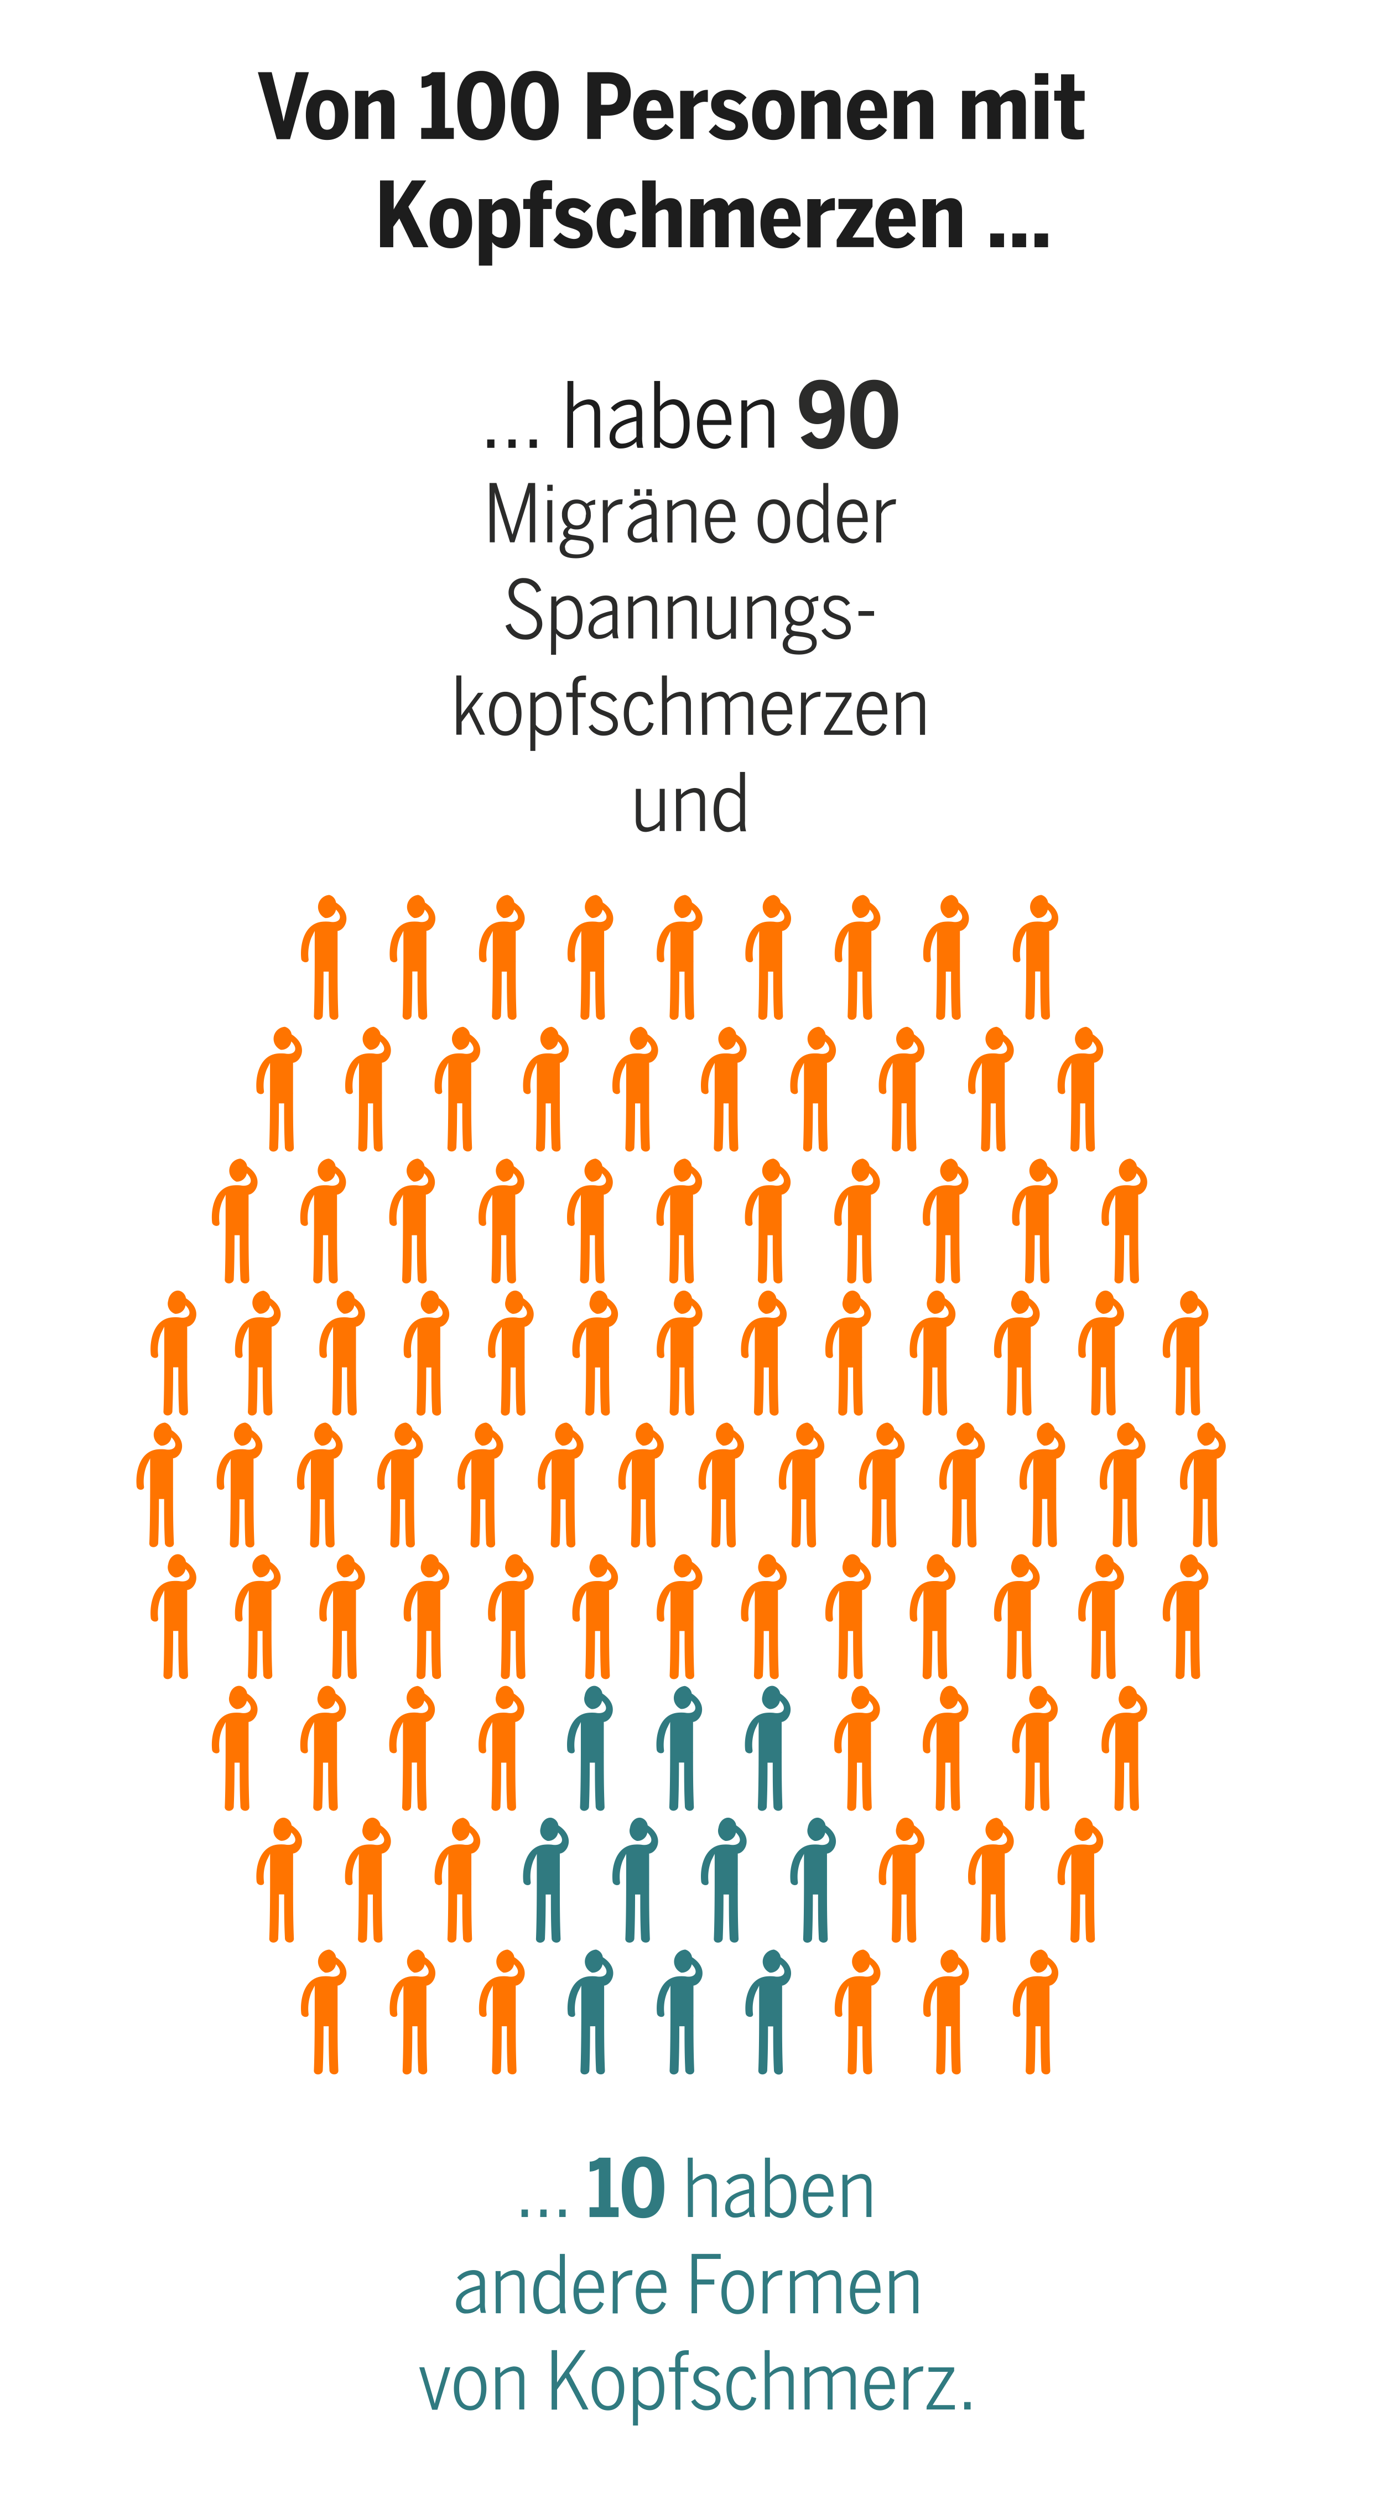 <svg xmlns="http://www.w3.org/2000/svg" viewBox="0 0 275.8 498.5"><defs><style>.aa4d8064-21a9-4af2-9950-7e4a86c350af{fill:#2b2b2a}.bb7e20de-0464-4b6b-9f33-0e85ecd1559d{fill:#1d1d1d}.a4eef6ca-9cc3-49cc-8f3e-0a8693994aaf{fill:#307a80}.b36c5475-d433-4932-9dff-d356e9eb7042{fill:#ff7400}</style></defs><g id="b666c7dc-9993-485c-81c8-6af77f9040ca" data-name="Ebene 1"><path class="aa4d8064-21a9-4af2-9950-7e4a86c350af" d="M97.62 96.35H99l3.2 10.31 3.16-10.31h1.36v11.84h-1.06v-10c-.16.74-.53 2-.86 3l-2.2 7h-.88l-2.19-7c-.32-1-.67-2.22-.86-3v10h-1zm11.52.35h1.07v1.23h-1.07zm0 3.07h1v8.42h-1zm9.55-.09v1a3.42 3.42 0 00-1.3.26 3.15 3.15 0 01.42 1.68 2.76 2.76 0 01-2.82 3 2.53 2.53 0 01-1.16-.23 1 1 0 00-.55.74c0 .34.19.5 1 .61l1.36.18c2 .25 2.75.86 2.75 2.11 0 1.49-1.52 2.34-3.52 2.34-2.33 0-3.26-.79-3.26-2.07a2.14 2.14 0 011.39-1.94 1.13 1.13 0 01-.7-1 1.57 1.57 0 01.88-1.26 3 3 0 01-1.11-2.45 2.84 2.84 0 012.87-3 2.71 2.71 0 012.06.85 3.53 3.53 0 011.69-.82zm-6 9.52c0 .88.58 1.4 2.37 1.4 1.44 0 2.43-.57 2.43-1.41s-.45-1.16-1.92-1.35l-1.42-.17a1.17 1.17 0 00-.26 0 1.73 1.73 0 00-1.25 1.53zm4.18-6.54c0-1.37-.64-2.21-1.84-2.21s-1.84.88-1.84 2.21.7 2.16 1.85 2.16 1.78-.82 1.78-2.16zm3.34-2.89h1v1.51A3.08 3.08 0 01124 99.6h.18l-.1 1h-.27a2.92 2.92 0 00-2.59 1.91v5.71h-1zm4.97 6.46c0-1.64 1.33-2.89 4.74-3.59v-.58c0-1-.45-1.55-1.34-1.55a3.59 3.59 0 00-2.55 1.22l-.62-.63a4.37 4.37 0 013.25-1.5c1.58 0 2.29.89 2.29 2.46v4a7.11 7.11 0 00.2 2.08h-1.05a3.37 3.37 0 01-.18-1.1 3.69 3.69 0 01-2.74 1.22 1.87 1.87 0 01-2-2.03zm4.74 0v-2.79c-2.86.61-3.71 1.6-3.71 2.67s.46 1.33 1.26 1.33a3.36 3.36 0 002.45-1.21zm-3.44-8.63h1.14v1.28h-1.14zm2.43 0H130v1.28h-1.12zm4.16 2.17h1V101a4 4 0 012.71-1.36c1.39 0 2.08.8 2.08 2.34v6.25h-1v-6.08c0-1.07-.35-1.6-1.31-1.6a3.86 3.86 0 00-2.44 1.31v6.37h-1zm7.51 4.23c0-3 1.48-4.37 3.17-4.37 1.85 0 2.92 1.53 2.92 4.29v.24h-5c0 2.16.86 3.34 2.16 3.34 1 0 1.55-.62 2-1.63l.79.43a3.11 3.11 0 01-2.87 2.1c-1.83-.03-3.17-1.53-3.17-4.4zm5-.69c-.08-1.6-.65-2.79-1.9-2.79-1 0-1.94.87-2.1 2.79zm5.51.69c0-2.85 1.37-4.38 3.25-4.38s3.23 1.53 3.23 4.38-1.38 4.39-3.23 4.39-3.25-1.59-3.25-4.39zm5.42 0c0-1.87-.67-3.46-2.17-3.46s-2.2 1.44-2.2 3.46.66 3.5 2.2 3.5 2.17-1.5 2.17-3.5zm2.42 0c0-3 1.29-4.38 2.94-4.38a2.9 2.9 0 012.31 1.23v-4.5h1v9.76a6.39 6.39 0 00.21 2.08h-1.09a5.12 5.12 0 01-.16-1.1 3.06 3.06 0 01-2.35 1.25c-1.61 0-2.86-1.34-2.86-4.34zm5.25 2.23v-4.43a2.91 2.91 0 00-2.16-1.27c-1.19 0-2 1-2 3.47s.87 3.45 2.07 3.45a3 3 0 002.09-1.24zm2.76-2.23c0-3 1.49-4.37 3.17-4.37 1.86 0 2.93 1.53 2.93 4.29v.24H168c.05 2.16.87 3.34 2.16 3.34 1 0 1.56-.62 2-1.63l.79.43a3.12 3.12 0 01-2.87 2.1c-1.79-.03-3.14-1.53-3.14-4.4zm5.06-.69c-.08-1.6-.66-2.79-1.9-2.79-1 0-1.94.87-2.1 2.79zm2.78-3.54h1v1.51a3.07 3.07 0 012.75-1.68h.17l-.09 1h-.27a2.94 2.94 0 00-2.6 1.91v5.71h-1zm-73.96 25.05l1-.43a3.09 3.09 0 002.86 2.22c1.48 0 2.39-.83 2.39-2.07 0-1.48-1.22-2.09-2.51-2.73-1.51-.74-3.14-1.49-3.14-3.64a2.89 2.89 0 013.09-2.85 3.59 3.59 0 013.42 2.47l-.94.43a2.72 2.72 0 00-2.5-1.92 1.85 1.85 0 00-2 1.86c0 1.47 1.2 2.1 2.48 2.74 1.52.73 3.17 1.5 3.17 3.63a3.15 3.15 0 01-3.46 3.06 4 4 0 01-3.86-2.77zm9.12-5.82h1v1.07a3.08 3.08 0 012.34-1.25c1.65 0 2.9 1.31 2.9 4.37s-1.28 4.37-3 4.37a2.93 2.93 0 01-2.29-1.2v4.26h-1zm5.22 4.2c0-2.38-.86-3.47-2-3.47A3 3 0 00111 121v4.41a2.85 2.85 0 002.15 1.24c1.16-.02 2.01-1.02 2.01-3.47zm2.21 2.23c0-1.64 1.33-2.89 4.74-3.59v-.58c0-1-.45-1.55-1.35-1.55a3.55 3.55 0 00-2.54 1.22l-.63-.63a4.38 4.38 0 013.25-1.5c1.59 0 2.29.89 2.29 2.46v4a6.69 6.69 0 00.21 2.08h-1.06a3.68 3.68 0 01-.17-1.1 3.7 3.7 0 01-2.74 1.22 1.87 1.87 0 01-2-2.03zm4.74 0v-2.79c-2.87.61-3.72 1.6-3.72 2.67a1.16 1.16 0 001.27 1.33 3.36 3.36 0 002.45-1.21zm3.15-6.43h1v1.18a4 4 0 012.7-1.36c1.39 0 2.08.8 2.08 2.34v6.25h-1v-6.08c0-1.07-.35-1.6-1.31-1.6a3.83 3.83 0 00-2.43 1.27v6.37h-1zm7.92 0h1v1.18a4 4 0 012.7-1.36c1.39 0 2.08.8 2.08 2.34v6.25h-1v-6.08c0-1.07-.35-1.6-1.31-1.6a3.83 3.83 0 00-2.43 1.31v6.37h-1zm7.82 6.23V119h1v6.08c0 1.07.36 1.6 1.34 1.6a3.61 3.61 0 002.42-1.33V119h1v8.41h-1v-1.2a3.9 3.9 0 01-2.71 1.38c-1.33-.02-2.05-.82-2.05-2.36zm8-6.23h1v1.18a4 4 0 012.7-1.36c1.39 0 2.08.8 2.08 2.34v6.25h-1v-6.08c0-1.07-.35-1.6-1.31-1.6a3.83 3.83 0 00-2.43 1.31v6.37h-1zm14.18-.12v1a3.39 3.39 0 00-1.3.26 3.24 3.24 0 01.42 1.68 2.87 2.87 0 01-4 2.78.93.93 0 00-.54.74c0 .34.19.5 1 .61l1.36.18c2 .25 2.75.86 2.75 2.11 0 1.49-1.52 2.34-3.52 2.34-2.34 0-3.26-.79-3.26-2.07a2.13 2.13 0 011.39-1.94 1.14 1.14 0 01-.71-1 1.59 1.59 0 01.88-1.26 3 3 0 01-1.1-2.45 2.84 2.84 0 012.87-3 2.73 2.73 0 012.06.85 3.58 3.58 0 011.7-.83zm-6.05 9.52c0 .88.57 1.4 2.37 1.4 1.44 0 2.43-.57 2.43-1.41s-.45-1.16-1.92-1.35l-1.42-.17a1.17 1.17 0 00-.26 0 1.73 1.73 0 00-1.2 1.53zm4.18-6.54c0-1.36-.64-2.21-1.84-2.21s-1.85.88-1.85 2.21.71 2.16 1.86 2.16 1.83-.85 1.83-2.16zm2.52 3.93l.77-.49a2.61 2.61 0 002.27 1.37c1.17 0 1.81-.54 1.81-1.37 0-2.21-4.42-1.38-4.42-4.32a2.29 2.29 0 012.55-2.18 3 3 0 012.7 1.55l-.76.51a2.14 2.14 0 00-1.94-1.18c-1 0-1.52.56-1.52 1.25 0 2.22 4.38 1.29 4.38 4.34 0 1.39-1.23 2.28-2.81 2.28a3.29 3.29 0 01-3.03-1.76zm7.36-3.89h3.12v.95h-3.12zM91 134.75h1v8c.18-.32.76-1.09 1.24-1.73l2.08-2.81h1.09l-2.29 3 2.59 5.36H95.7l-2.18-4.49-1.46 1.92v2.57H91zm6.52 7.63c0-2.84 1.38-4.38 3.25-4.38s3.23 1.54 3.23 4.38-1.37 4.39-3.23 4.39-3.25-1.57-3.25-4.39zm5.43 0c0-1.87-.68-3.46-2.18-3.46s-2.19 1.44-2.19 3.46.65 3.5 2.19 3.5 2.23-1.45 2.23-3.51zm2.81-4.2h1v1.07a3.07 3.07 0 012.34-1.25c1.65 0 2.89 1.31 2.89 4.37s-1.27 4.37-2.94 4.37a2.92 2.92 0 01-2.29-1.2v4.26h-1zm5.22 4.2c0-2.38-.87-3.47-2-3.47a3 3 0 00-2.13 1.27v4.41a2.83 2.83 0 002.15 1.24c1.13 0 2-1 2-3.45zm3.2-3.32h-1.25v-.88h1.25v-1.41c0-1.4.8-2 2.19-2h.51v.91h-.46c-.71 0-1.2.28-1.2 1.12v1.41h1.58v.88h-1.58v7.53h-1zm3.2 5.94l.76-.49a2.64 2.64 0 002.28 1.37c1.17 0 1.81-.54 1.81-1.37 0-2.21-4.42-1.38-4.42-4.32a2.28 2.28 0 012.54-2.18 3 3 0 012.71 1.55l-.77.51a2.13 2.13 0 00-1.94-1.18c-1 0-1.52.56-1.52 1.25 0 2.22 4.39 1.29 4.39 4.34 0 1.39-1.23 2.28-2.82 2.28a3.28 3.28 0 01-3.02-1.76zm7.02-2.62c0-3 1.46-4.38 3.2-4.38s2.32 1.14 2.72 2.43l-1 .27c-.32-1-.78-1.79-1.79-1.79s-2.11 1.06-2.11 3.46c0 2.13.8 3.49 2.11 3.49 1 0 1.55-.59 1.89-1.81l.93.27a3 3 0 01-2.87 2.45c-1.72 0-3.08-1.57-3.08-4.39zm7.6-7.63h1v4.61a4 4 0 012.7-1.36c1.39 0 2.08.8 2.08 2.34v6.25h-1v-6.08c0-1.07-.35-1.6-1.31-1.6a3.86 3.86 0 00-2.43 1.31v6.37h-1zm7.94 3.43h1v1.18a3.75 3.75 0 012.61-1.36 1.71 1.71 0 011.92 1.38 3.82 3.82 0 012.73-1.38c1.37 0 2 .8 2 2.34v6.25h-1v-6.08c0-1.07-.34-1.6-1.28-1.6a3.49 3.49 0 00-2.31 1.28v6.4h-1v-6.08c0-1.07-.29-1.6-1.26-1.6a3.62 3.62 0 00-2.32 1.31v6.37h-1zm11.96 4.19c0-3 1.49-4.37 3.17-4.37 1.86 0 2.93 1.54 2.93 4.29v.24h-5.06c.05 2.16.87 3.34 2.16 3.34 1 0 1.56-.62 2-1.63l.79.43a3.12 3.12 0 01-2.87 2.1c-1.77 0-3.12-1.5-3.12-4.4zm5.06-.69c-.08-1.6-.65-2.78-1.9-2.78-1 0-1.94.86-2.1 2.78zm2.78-3.5h1v1.5a3.07 3.07 0 012.75-1.68h.18l-.1 1h-.27a2.92 2.92 0 00-2.6 1.9v5.71h-1zm4.6 7.71l4.24-6.83h-3.89v-.88h5.12v.68l-4.24 6.85H170v.88h-5.65zm6.51-3.52c0-3 1.49-4.37 3.17-4.37 1.85 0 2.93 1.54 2.93 4.29v.24h-5.06c.05 2.16.86 3.34 2.16 3.34 1 0 1.55-.62 2-1.63l.78.43a3.11 3.11 0 01-2.87 2.1c-1.77 0-3.11-1.5-3.11-4.4zm5.06-.69c-.08-1.6-.66-2.78-1.91-2.78-1 0-1.94.86-2.1 2.78zm2.78-3.5h1v1.18a4 4 0 012.7-1.36c1.4 0 2.08.8 2.08 2.34v6.25h-1v-6.08c0-1.07-.35-1.6-1.31-1.6a3.86 3.86 0 00-2.43 1.31v6.37h-1zm-51.89 25.45v-6.26h1v6.09c0 1.07.37 1.6 1.34 1.6a3.59 3.59 0 002.42-1.33v-6.36h1v8.42h-1v-1.2a3.88 3.88 0 01-2.7 1.38c-1.36.03-2.06-.8-2.06-2.34zm8-6.26h1v1.19a4 4 0 012.71-1.36c1.39 0 2.08.8 2.08 2.33v6.26h-1v-6.08c0-1.07-.36-1.6-1.32-1.6a3.86 3.86 0 00-2.43 1.31v6.37h-1zm7.52 4.21c0-3.05 1.3-4.38 2.94-4.38a2.9 2.9 0 012.31 1.23V154h1v9.76a6.39 6.39 0 00.21 2.08h-1.09a5.12 5.12 0 01-.16-1.1 3.06 3.06 0 01-2.35 1.25c-1.61-.05-2.86-1.35-2.86-4.41zm5.25 2.23v-4.44a2.92 2.92 0 00-2.16-1.26c-1.19 0-2 1-2 3.47s.86 3.44 2.06 3.44a3 3 0 002.1-1.21z"/><path class="bb7e20de-0464-4b6b-9f33-0e85ecd1559d" d="M97.16 87.67h1.44v1.67h-1.44zm4.23 0h1.44v1.67h-1.44zm4.23 0h1.44v1.67h-1.44zM113.17 76h1.17v5.2a4.5 4.5 0 013-1.53c1.56 0 2.34.9 2.34 2.63v7h-1.17v-6.8c0-1.21-.4-1.8-1.48-1.8a4.38 4.38 0 00-2.74 1.47v7.17h-1.17zm8.41 11.13c0-1.84 1.5-3.24 5.33-4v-.65c0-1.17-.5-1.74-1.51-1.74a4 4 0 00-2.86 1.37l-.71-.71a5 5 0 013.66-1.69c1.78 0 2.57 1 2.57 2.77V87a7.52 7.52 0 00.24 2.34h-1.19a3.92 3.92 0 01-.2-1.24 4.17 4.17 0 01-3.08 1.37 2.11 2.11 0 01-2.25-2.34zm5.33 0V84c-3.22.69-4.18 1.8-4.18 3a1.3 1.3 0 001.43 1.49 3.78 3.78 0 002.75-1.36zm4.72 1.02v1.19h-1.17V76h1.17v5.07a3.38 3.38 0 012.62-1.42c1.86 0 3.28 1.48 3.28 4.92s-1.46 4.91-3.33 4.91a3.25 3.25 0 01-2.57-1.33zm4.71-3.54c0-2.69-1-3.91-2.32-3.91a3.26 3.26 0 00-2.39 1.42v5a3.16 3.16 0 002.37 1.36c1.37 0 2.34-1.12 2.34-3.87zm2.66-.02c0-3.35 1.68-4.92 3.57-4.92 2.09 0 3.29 1.73 3.29 4.83v.27h-5.69c.06 2.43 1 3.76 2.43 3.76 1.16 0 1.75-.7 2.27-1.84l.88.49a3.48 3.48 0 01-3.22 2.36c-1.99 0-3.53-1.69-3.53-4.95zm5.69-.78c-.09-1.8-.74-3.13-2.14-3.13-1.13 0-2.18 1-2.36 3.13zm3.15-3.94H149v1.33a4.5 4.5 0 013.05-1.53c1.56 0 2.34.9 2.34 2.63v7h-1.17v-6.8c0-1.21-.4-1.8-1.48-1.8a4.38 4.38 0 00-2.74 1.47v7.17h-1.17z"/><path class="aa4d8064-21a9-4af2-9950-7e4a86c350af" d="M159.7 87.23l2.15-1.11c.36.65.88 1.37 1.73 1.37 1.36 0 2.1-1.3 2.21-4a4.14 4.14 0 01-2.79 1.12c-2.23 0-3.64-1.57-3.64-4.31a4.24 4.24 0 014.4-4.54c3 0 4.66 2.24 4.66 6.68 0 4.87-2 7.15-4.9 7.15a4.09 4.09 0 01-3.82-2.36zm6.09-5.74c-.14-2.57-.88-3.58-2.18-3.58s-1.69.88-1.69 2.27.38 2.25 1.69 2.25a3 3 0 002.18-.94zm3.78 1.19c0-4.57 1.71-6.92 4.77-6.92s4.75 2.35 4.75 6.92-1.69 6.91-4.75 6.91-4.77-2.34-4.77-6.91zm6.8 0c0-3.37-.68-4.63-2-4.63s-2.05 1.26-2.05 4.63.7 4.7 2.05 4.7 2-1.33 2-4.7z"/><path class="a4eef6ca-9cc3-49cc-8f3e-0a8693994aaf" d="M104 440.79h1.28v1.49H104zm3.76 0H109v1.49h-1.28zm3.76 0h1.28v1.49h-1.28zm6.05-.46h1.84v-7.65a3.79 3.79 0 01-1.81.54v-2a2.61 2.61 0 001.87-.77h2.27v9.89h1.62v1.95h-5.79zm6.43-3.97c0-4.07 1.52-6.15 4.24-6.15s4.23 2.08 4.23 6.15-1.51 6.15-4.23 6.15-4.24-2.08-4.24-6.15zm6 0c0-3-.61-4.11-1.81-4.11s-1.82 1.12-1.82 4.11.62 4.18 1.82 4.18 1.81-1.19 1.81-4.18zm7.15-5.92h1v4.61a4 4 0 012.71-1.36c1.39 0 2.08.8 2.08 2.33v6.26h-1v-6.08c0-1.07-.36-1.6-1.32-1.6a3.86 3.86 0 00-2.43 1.31v6.37h-1zm7.47 9.87c0-1.63 1.33-2.88 4.74-3.58v-.58c0-1-.45-1.55-1.35-1.55a3.57 3.57 0 00-2.54 1.22l-.62-.63a4.36 4.36 0 013.24-1.5c1.59 0 2.29.89 2.29 2.46v4.05a7 7 0 00.21 2.08h-1.05a3.37 3.37 0 01-.18-1.1 3.7 3.7 0 01-2.74 1.22 1.88 1.88 0 01-2-2.09zm4.74 0v-2.78c-2.87.61-3.71 1.6-3.71 2.67 0 .91.46 1.33 1.26 1.33a3.37 3.37 0 002.45-1.22zm4.19.92v1h-1v-11.79h1V435a3 3 0 012.34-1.26c1.65 0 2.91 1.31 2.91 4.37s-1.3 4.37-3 4.37a2.9 2.9 0 01-2.25-1.25zm4.19-3.16c0-2.38-.88-3.47-2.06-3.47a2.91 2.91 0 00-2.13 1.26v4.42a2.8 2.8 0 002.14 1.23c1.19 0 2.05-.99 2.05-3.44zm2.39-.01c0-3 1.48-4.37 3.17-4.37 1.85 0 2.92 1.53 2.92 4.29v.24h-5.05c0 2.16.86 3.34 2.16 3.34 1 0 1.55-.62 2-1.63l.79.43a3.11 3.11 0 01-2.87 2.1c-1.78 0-3.12-1.46-3.12-4.4zm5.05-.69c-.08-1.6-.65-2.79-1.9-2.79-1 0-1.94.87-2.1 2.79zm2.82-3.51h1v1.19a4 4 0 012.7-1.36c1.39 0 2.08.8 2.08 2.33v6.26h-1v-6.08c0-1.07-.35-1.6-1.31-1.6a3.83 3.83 0 00-2.43 1.31v6.37h-1zm-77.06 25.65c0-1.63 1.33-2.88 4.74-3.58v-.58c0-1-.45-1.55-1.34-1.55a3.57 3.57 0 00-2.55 1.2l-.62-.63a4.37 4.37 0 013.25-1.5c1.58 0 2.28.89 2.28 2.46v4a7 7 0 00.21 2.08h-1a3.37 3.37 0 01-.18-1.1 3.7 3.7 0 01-2.74 1.22 1.88 1.88 0 01-2.05-2.02zm4.74 0v-2.78c-2.87.61-3.71 1.6-3.71 2.67 0 .91.46 1.33 1.26 1.33a3.37 3.37 0 002.45-1.22zm3.15-6.45h1v1.19a4 4 0 012.71-1.36c1.39 0 2.08.8 2.08 2.33v6.26h-1v-6.08c0-1.07-.36-1.6-1.32-1.6a3.86 3.86 0 00-2.43 1.31v6.37h-1zm7.52 4.21c0-3 1.3-4.38 3-4.38a2.89 2.89 0 012.3 1.23v-4.48h1v9.76a6.39 6.39 0 00.21 2.08h-1.09a5.22 5.22 0 01-.16-1.1 3 3 0 01-2.35 1.25c-1.66 0-2.91-1.3-2.91-4.36zm5.25 2.23v-4.44a2.92 2.92 0 00-2.16-1.26c-1.18 0-2 1-2 3.47s.86 3.44 2.06 3.44a3 3 0 002.1-1.21zm2.77-2.24c0-3 1.48-4.37 3.17-4.37 1.85 0 2.92 1.53 2.92 4.29v.24h-5c0 2.16.86 3.34 2.16 3.34 1 0 1.55-.62 2-1.63l.79.43a3.11 3.11 0 01-2.87 2.1c-1.83 0-3.17-1.51-3.17-4.4zm5-.69c-.08-1.6-.65-2.79-1.9-2.79-1 0-1.94.87-2.1 2.79zm2.84-3.51h1v1.51a3.08 3.08 0 012.75-1.68h.18l-.1 1h-.27a2.91 2.91 0 00-2.59 1.91v5.71h-1zm4.59 4.2c0-3 1.49-4.37 3.17-4.37 1.85 0 2.93 1.53 2.93 4.29v.24h-5.06c0 2.16.86 3.34 2.16 3.34 1 0 1.55-.62 2-1.63l.78.43a3.11 3.11 0 01-2.87 2.1c-1.77 0-3.11-1.51-3.11-4.4zm5.06-.69c-.08-1.6-.66-2.79-1.91-2.79-1 0-1.94.87-2.1 2.79zm6.06-6.93h5.81v1H139v4.11h3.45v1H139v5.73h-1.09zm5.95 7.63c0-2.85 1.38-4.38 3.25-4.38s3.23 1.53 3.23 4.38-1.37 4.39-3.23 4.39-3.25-1.57-3.25-4.39zm5.43 0c0-1.88-.68-3.46-2.18-3.46s-2.19 1.44-2.19 3.46.65 3.5 2.19 3.5 2.18-1.45 2.18-3.51zm2.81-4.21h1v1.51a3.09 3.09 0 012.76-1.68h.17l-.09 1h-.28a2.92 2.92 0 00-2.59 1.91v5.71h-1zm5.42 0h1v1.19a3.79 3.79 0 012.61-1.36 1.7 1.7 0 011.92 1.37 3.88 3.88 0 012.69-1.37c1.38 0 2 .8 2 2.33v6.26h-1v-6.08c0-1.07-.34-1.6-1.28-1.6a3.45 3.45 0 00-2.31 1.28v6.4h-1v-6.08c0-1.07-.29-1.6-1.26-1.6a3.59 3.59 0 00-2.33 1.31v6.37h-1zm11.97 4.2c0-3 1.49-4.37 3.17-4.37 1.86 0 2.93 1.53 2.93 4.29v.24h-5.06c.05 2.16.87 3.34 2.16 3.34 1 0 1.56-.62 2-1.63l.78.43a3.1 3.1 0 01-2.86 2.1c-1.77 0-3.12-1.51-3.12-4.4zm5.06-.69c-.08-1.6-.66-2.79-1.91-2.79-1 0-1.93.87-2.09 2.79zm2.78-3.51h1v1.19a4 4 0 012.71-1.36c1.39 0 2.08.8 2.08 2.33v6.26h-1v-6.08c0-1.07-.35-1.6-1.32-1.6a3.86 3.86 0 00-2.43 1.31v6.37h-1zm-93.73 19.2h1l1.45 5c.21.74.39 1.32.64 2.28.24-.95.4-1.52.63-2.28l1.46-5h1l-2.57 8.47h-1.04zm6.91 4.21c0-2.85 1.37-4.38 3.25-4.38s3.23 1.53 3.23 4.38-1.38 4.39-3.23 4.39-3.25-1.57-3.25-4.39zm5.42 0c0-1.88-.67-3.46-2.17-3.46s-2.2 1.44-2.2 3.46.66 3.5 2.2 3.5 2.17-1.45 2.17-3.51zm2.82-4.21h1v1.19a4 4 0 012.7-1.36c1.4 0 2.09.8 2.09 2.33v6.26h-1v-6.08c0-1.07-.35-1.6-1.31-1.6a3.86 3.86 0 00-2.43 1.31v6.37h-1zm11.24-3.42h1.09v6.45c.19-.32.77-1.15 1.28-1.86l3.28-4.59h1.15l-3.3 4.56 3.86 7.28h-1.15l-3.39-6.34-1.73 2.37v4H110zm8 7.63c0-2.85 1.38-4.38 3.25-4.38s3.23 1.53 3.23 4.38-1.37 4.39-3.23 4.39-3.25-1.57-3.25-4.39zm5.43 0c0-1.88-.68-3.46-2.18-3.46s-2.19 1.44-2.19 3.46.65 3.5 2.19 3.5 2.17-1.45 2.17-3.51zm2.8-4.21h1v1.08a3.07 3.07 0 012.34-1.25c1.65 0 2.9 1.31 2.9 4.37s-1.29 4.37-2.95 4.37a2.92 2.92 0 01-2.29-1.2v4.25h-1zm5.22 4.21c0-2.38-.87-3.47-2-3.47a3 3 0 00-2.13 1.26v4.42a2.82 2.82 0 002.15 1.23c1.13 0 1.98-.99 1.98-3.44zm3.2-3.33h-1.25v-.88h1.25v-1.4c0-1.4.8-2 2.19-2h.51v.91h-.46c-.71 0-1.2.29-1.2 1.13v1.4h1.58v.88h-1.58v7.54h-1zm3.19 5.94l.77-.49a2.64 2.64 0 002.28 1.37c1.16 0 1.81-.54 1.81-1.37 0-2.21-4.42-1.38-4.42-4.33a2.28 2.28 0 012.54-2.17 3 3 0 012.71 1.55l-.77.51a2.14 2.14 0 00-1.94-1.18c-1 0-1.52.56-1.52 1.25 0 2.22 4.39 1.29 4.39 4.33 0 1.4-1.23 2.29-2.82 2.29a3.3 3.3 0 01-3.03-1.76zm7.03-2.61c0-3 1.46-4.38 3.2-4.38s2.32 1.13 2.72 2.43l-1 .27c-.32-1.05-.78-1.79-1.79-1.79s-2.11 1.06-2.11 3.46c0 2.13.8 3.49 2.11 3.49 1 0 1.55-.59 1.89-1.81l.93.27a3 3 0 01-2.87 2.45c-1.72 0-3.08-1.57-3.08-4.39zm7.62-7.63h1v4.61a4 4 0 012.7-1.36c1.39 0 2.08.8 2.08 2.33v6.26h-1v-6.08c0-1.07-.35-1.6-1.31-1.6a3.83 3.83 0 00-2.43 1.31v6.37h-1zm7.92 3.42h1v1.19a3.75 3.75 0 012.61-1.36 1.71 1.71 0 011.92 1.37 3.84 3.84 0 012.69-1.37c1.37 0 2 .8 2 2.33v6.26h-1v-6.08c0-1.07-.34-1.6-1.28-1.6a3.49 3.49 0 00-2.31 1.28v6.4h-1v-6.08c0-1.07-.29-1.6-1.26-1.6a3.57 3.57 0 00-2.32 1.31v6.37h-1zm11.96 4.2c0-3 1.49-4.37 3.17-4.37 1.86 0 2.93 1.53 2.93 4.29v.24h-5.06c.05 2.16.87 3.34 2.17 3.34 1 0 1.55-.62 2-1.63l.79.43a3.12 3.12 0 01-2.87 2.1c-1.78 0-3.13-1.5-3.13-4.4zm5.06-.69c-.08-1.6-.65-2.79-1.9-2.79-1 0-1.94.87-2.1 2.79zm2.78-3.51h1v1.51a3.07 3.07 0 012.75-1.68h.18l-.1 1h-.27a2.94 2.94 0 00-2.6 1.91v5.71h-1zm4.6 7.74l4.24-6.84h-3.89v-.88h5.12v.72l-4.28 6.8h4.42v.88h-5.65zm7.47-.81h1.28v1.49h-1.28z"/><path class="bb7e20de-0464-4b6b-9f33-0e85ecd1559d" d="M51.42 14.4h2.76l1.57 6.3c.32 1.26.55 2.21.81 3.55.27-1.32.52-2.25.83-3.52L59 14.4h2.6l-3.77 13.37h-2.64zM61 22.93c0-3.6 2-5 4.23-5s4.23 1.4 4.23 5-2 5-4.23 5-4.23-1.43-4.23-5zm5.8 0c0-1.8-.42-2.9-1.57-2.9s-1.56 1-1.56 2.9.39 2.95 1.56 2.95 1.57-.97 1.57-2.95zm4.01-4.81h2.66v1.34a3.63 3.63 0 012.87-1.53c1.37 0 2.32.66 2.32 2.52v7.27H76v-6.43c0-.74-.25-1.11-.86-1.11a2.79 2.79 0 00-1.68.86v6.68h-2.65zM84 25.52h2.07v-8.6a4.23 4.23 0 01-2 .61v-2.27a2.86 2.86 0 002.11-.86h2.56v11.12h1.76v2.2H84zm7.2-4.46c0-4.57 1.72-6.92 4.78-6.92s4.75 2.35 4.75 6.92S99 28 96 28s-4.8-2.37-4.8-6.94zm6.81 0c0-3.37-.68-4.63-2-4.63s-2.06 1.26-2.06 4.63.71 4.7 2.06 4.7S98 24.43 98 21.06zm3.89 0c0-4.57 1.71-6.92 4.77-6.92s4.75 2.35 4.75 6.92-1.69 6.94-4.75 6.94-4.77-2.37-4.77-6.94zm6.8 0c0-3.37-.68-4.63-2-4.63s-2.06 1.26-2.06 4.63.71 4.7 2.06 4.7 2-1.33 2-4.7zm8.44-6.66h4c2.47 0 4.65 1 4.65 4.28 0 3.51-2.38 4.4-4.68 4.4h-1.3v4.64h-2.7zm4.07 6.51c1.42 0 2-.68 2-2.16s-.56-2.07-2-2.07h-1.35v4.23zm5.09 2.02c0-3.65 2.18-5 4.15-5 2.16 0 3.85 1.47 3.85 5.16v.49h-5.39c.1 1.64.72 2.36 1.73 2.36a2.54 2.54 0 002.07-1.24l1.55 1.24a4.26 4.26 0 01-3.74 2c-2.31-.02-4.22-1.46-4.22-5.01zm5.59-.86c-.09-1.44-.58-2.11-1.44-2.11s-1.37.58-1.52 2.11zm3.76-3.95h2.66v1.55a2.94 2.94 0 012.69-1.74h.16v2.43l-.56-.05a2.84 2.84 0 00-2.27 1.1v6.3h-2.66zm5.68 8.16l1.39-1.49a4.08 4.08 0 002.68 1.29c.78 0 1.26-.29 1.26-.88 0-1.8-4.84-.72-4.84-4.36 0-1.94 1.64-2.91 3.55-2.91a4.82 4.82 0 013.51 1.53l-1.39 1.47a3.15 3.15 0 00-2.14-1.08c-.67 0-1 .31-1 .83 0 1.77 4.83.7 4.83 4.32 0 1.93-1.77 2.94-3.76 2.94a5 5 0 01-4.09-1.66zm8.67-3.35c0-3.6 2-5 4.23-5s4.24 1.4 4.24 5-2.06 5-4.24 5-4.23-1.43-4.23-5zm5.8 0c0-1.8-.41-2.9-1.57-2.9s-1.56 1-1.56 2.9.39 2.95 1.56 2.95 1.54-.97 1.54-2.95zm3.98-4.81h2.67v1.34a3.61 3.61 0 012.86-1.53c1.37 0 2.32.66 2.32 2.52v7.27H165v-6.43c0-.74-.26-1.11-.87-1.11a2.77 2.77 0 00-1.67.86v6.68h-2.67zm9.13 4.81c0-3.65 2.18-5 4.14-5 2.16 0 3.85 1.47 3.85 5.16v.49h-5.38c.09 1.64.72 2.36 1.73 2.36a2.55 2.55 0 002.07-1.24l1.55 1.24a4.27 4.27 0 01-3.75 2c-2.3-.02-4.21-1.46-4.21-5.01zm5.58-.86c-.09-1.44-.58-2.11-1.44-2.11s-1.37.58-1.51 2.11zm3.76-3.95h2.67v1.34a3.59 3.59 0 012.86-1.53c1.37 0 2.32.66 2.32 2.52v7.27h-2.65v-6.43c0-.74-.25-1.11-.86-1.11a2.77 2.77 0 00-1.67.86v6.68h-2.67zm13.61 0h2.66v1.34a3.55 3.55 0 012.74-1.53 1.94 1.94 0 012.2 1.53 3.64 3.64 0 012.77-1.53c1.6 0 2.34.93 2.34 2.61v7.18h-2.65v-6.43c0-.74-.16-1.11-.83-1.11a2.52 2.52 0 00-1.54.86v6.68h-2.67v-6.43c0-.74-.16-1.11-.79-1.11a2.47 2.47 0 00-1.57.86v6.68h-2.66zm14.52-3.53h2.67v2.31h-2.67zm0 3.53h2.67v9.6h-2.67zm5.22 7.21v-5.24h-1.36v-2h1.36v-3.26h2.65v3.29h2.05v2h-2.05v4.57c0 1 .24 1.24 1.14 1.24a2.67 2.67 0 00.79-.11v1.88a9.55 9.55 0 01-1.66.13c-2.34 0-2.92-.78-2.92-2.5zM75.79 36h2.72v5.79c.23-.43.75-1.31 1.15-1.9L82.13 36H85l-3.56 5.24 4 8.08h-3l-2.81-5.74-1.2 1.65v4.09h-2.64zm9.9 8.53c0-3.6 2-5 4.23-5s4.23 1.4 4.23 5-2.05 5-4.23 5-4.23-1.43-4.23-5zm5.79 0c0-1.8-.41-2.9-1.56-2.9s-1.57 1-1.57 2.9.4 2.95 1.57 2.95 1.56-.97 1.56-2.95zm4.02-4.81h2.66V41a3 3 0 012.49-1.47c1.85 0 3.09 1.56 3.09 5s-1.26 5-3.13 5a2.87 2.87 0 01-2.45-1.24v4.7H95.5zm5.58 4.81c0-1.89-.43-2.75-1.44-2.75a2.16 2.16 0 00-1.48.86v3.94a2.05 2.05 0 001.5.81c.95 0 1.42-.86 1.42-2.86zm4.64-2.84h-1.37v-2h1.37v-.88c0-1.57.47-2.88 3-2.88a11.86 11.86 0 011.39.07v2a6 6 0 00-.67-.06c-.63 0-1.13.15-1.13 1v.75h1.73v2h-1.73v7.63h-2.63zm4.63 6.19l1.38-1.49a4.08 4.08 0 002.69 1.29c.77 0 1.26-.29 1.26-.88 0-1.8-4.85-.72-4.85-4.36 0-1.94 1.64-2.91 3.55-2.91a4.78 4.78 0 013.51 1.53l-1.38 1.47a3.17 3.17 0 00-2.15-1.08c-.66 0-1 .31-1 .83 0 1.76 4.82.7 4.82 4.32 0 1.93-1.76 2.94-3.76 2.94a5 5 0 01-4.07-1.66zm8.65-3.35c0-3.65 2.12-5 4.19-5 2.34 0 3.24 1.38 3.67 3.15l-2.35.55c-.26-1.13-.62-1.63-1.35-1.63-1 0-1.5.86-1.5 2.93s.42 3 1.48 3c.66 0 1.2-.43 1.47-1.75l2.29.56a3.71 3.71 0 01-3.8 3.17c-2.1.01-4.1-1.41-4.1-4.98zm9.09-8.53h2.67v5.06a3.61 3.61 0 012.86-1.53c1.37 0 2.32.66 2.32 2.52v7.27h-2.64v-6.43c0-.74-.25-1.11-.87-1.11a2.77 2.77 0 00-1.67.86v6.68h-2.67zm9.58 3.72h2.67v1.34a3.52 3.52 0 012.73-1.53 1.94 1.94 0 012.2 1.53 3.64 3.64 0 012.73-1.53c1.6 0 2.34.93 2.34 2.61v7.18h-2.65v-6.43c0-.74-.16-1.11-.82-1.11a2.51 2.51 0 00-1.55.86v6.68h-2.67v-6.43c0-.74-.16-1.11-.79-1.11a2.44 2.44 0 00-1.56.86v6.68h-2.67zm13.99 4.81c0-3.65 2.17-5 4.14-5 2.16 0 3.85 1.47 3.85 5.16v.49h-5.38c.09 1.64.72 2.36 1.72 2.36a2.57 2.57 0 002.08-1.24l1.54 1.24a4.25 4.25 0 01-3.74 2c-2.31-.02-4.21-1.46-4.21-5.01zm5.58-.86c-.09-1.44-.58-2.11-1.44-2.11s-1.37.58-1.52 2.11zm3.76-3.95h2.66v1.55a2.94 2.94 0 012.66-1.74h.17v2.43h-.56a2.85 2.85 0 00-2.27 1.1v6.3H161zm5.85 8.12l4-6.15h-3.64v-2H174v1.55l-4 6.14h4.23v1.91h-7.38zm7.76-3.31c0-3.65 2.17-5 4.14-5 2.16 0 3.85 1.47 3.85 5.16v.49h-5.38c.09 1.64.72 2.36 1.72 2.36A2.57 2.57 0 00181 46.3l1.54 1.24a4.25 4.25 0 01-3.74 2c-2.29-.02-4.19-1.46-4.19-5.01zm5.58-.86c-.09-1.44-.58-2.11-1.44-2.11s-1.37.58-1.52 2.11zm3.81-3.95h2.66v1.34a3.62 3.62 0 012.86-1.53c1.37 0 2.33.66 2.33 2.52v7.27h-2.65v-6.43c0-.74-.25-1.11-.86-1.11a2.77 2.77 0 00-1.68.86v6.68H184zm13.48 6.86h2.74v2.74h-2.74zm4.41 0h2.74v2.74h-2.74zm4.41 0h2.7v2.74h-2.7z"/><path class="b36c5475-d433-4932-9dff-d356e9eb7042" d="M209 180.05a1.82 1.82 0 00-1.35-1.51 2.41 2.41 0 00-.81 4.6 2 2 0 002.1-1.68c1.52 1.52.71 2.78-1.24 2.42a9 9 0 00-1.54 0c-3.57.39-4.43 4.62-4.15 7.34a.76.76 0 00.47.64.83.83 0 00.81 0 .52.52 0 00.19-.52A8.69 8.69 0 01204 187l.65-1.31v6.13s0 7.05-.16 10.76a.75.75 0 00.33.7 1.05 1.05 0 001 0 .84.84 0 00.46-.74c.12-3 .14-5.9.15-8.38v-.36h1.03v.37c0 2.49 0 5.43.15 8.37a.86.86 0 00.45.74 1.07 1.07 0 001 0 .77.77 0 00.32-.7c-.14-3.43-.15-6.74-.15-10.71a1 1 0 000-.23v-5.95c1.58-.14 3.24-3.35-.23-5.64z" id="e692f20b-3760-4e51-9ad6-f73ba0306dcf" data-name="Bildmaterial 1"/><path class="b36c5475-d433-4932-9dff-d356e9eb7042" d="M191.15 180.05a1.82 1.82 0 00-1.35-1.51 2.41 2.41 0 00-.82 4.6 2.05 2.05 0 002.11-1.68c1.52 1.52.7 2.78-1.24 2.42a9 9 0 00-1.55 0c-3.57.39-4.42 4.62-4.14 7.34a.75.75 0 00.46.64.83.83 0 00.81 0 .53.53 0 00.2-.52 8.66 8.66 0 01.57-4.31l.65-1.31v6.13s0 7.05-.16 10.76a.75.75 0 00.33.7 1 1 0 001 0 .84.84 0 00.45-.74c.12-3 .15-5.9.15-8.38v-.36h1.04v.37c0 2.49 0 5.43.15 8.37a.82.82 0 00.45.74 1 1 0 001 0 .75.75 0 00.33-.7c-.14-3.43-.16-6.74-.16-10.71a.93.93 0 000-.23v-5.95c1.57-.17 3.22-3.38-.28-5.67z" id="a67a948c-414c-4be5-b4d7-bbbf4b3baa05" data-name="Bildmaterial 1"/><path class="b36c5475-d433-4932-9dff-d356e9eb7042" d="M173.5 180.05a1.82 1.82 0 00-1.35-1.51 2.41 2.41 0 00-.82 4.6 2.05 2.05 0 002.11-1.68c1.52 1.52.7 2.78-1.25 2.42a8.92 8.92 0 00-1.54 0c-3.57.39-4.43 4.62-4.14 7.34a.73.73 0 00.46.64.83.83 0 00.81 0 .52.52 0 00.19-.52 8.81 8.81 0 01.58-4.31l.65-1.31v6.13s0 7.05-.16 10.76a.75.75 0 00.32.7 1.07 1.07 0 001 0 .86.86 0 00.45-.74c.12-3 .14-5.9.15-8.38v-.36h1.03v.37c0 2.49 0 5.43.15 8.37a.84.84 0 00.46.74 1.05 1.05 0 001 0 .75.75 0 00.33-.7c-.15-3.43-.16-6.74-.16-10.71a1 1 0 000-.23v-5.95c1.57-.17 3.23-3.38-.27-5.67z" id="a5da1fde-beae-46db-81db-691a19286de2" data-name="Bildmaterial 1"/><path class="b36c5475-d433-4932-9dff-d356e9eb7042" d="M155.68 180.05a1.82 1.82 0 00-1.35-1.51 2.41 2.41 0 00-.81 4.6 2 2 0 002.1-1.68c1.52 1.52.71 2.78-1.24 2.42a9 9 0 00-1.54 0c-3.57.39-4.43 4.62-4.15 7.34a.74.74 0 00.47.64.81.81 0 00.8 0 .53.53 0 00.2-.52 8.69 8.69 0 01.58-4.31l.65-1.31v6.13s0 7.05-.16 10.76a.75.75 0 00.33.7 1.05 1.05 0 001 0 .82.82 0 00.45-.74c.13-3 .15-5.9.16-8.38v-.36h1.03v.37c0 2.49 0 5.43.15 8.37a.84.84 0 00.45.74 1 1 0 001 0 .75.75 0 00.33-.7c-.14-3.43-.15-6.74-.15-10.71a1 1 0 000-.23v-5.95c1.55-.17 3.21-3.38-.3-5.67z" id="a210f43c-86e0-4ec4-968a-7a8707dff1e9" data-name="Bildmaterial 1"/><path class="b36c5475-d433-4932-9dff-d356e9eb7042" d="M138 180.05a1.82 1.82 0 00-1.35-1.51 2.41 2.41 0 00-.81 4.6 2 2 0 002.1-1.68c1.52 1.52.7 2.78-1.24 2.42a9 9 0 00-1.54 0c-3.58.39-4.43 4.62-4.15 7.34a.75.75 0 00.46.64.82.82 0 00.81 0 .53.53 0 00.2-.52 8.66 8.66 0 01.57-4.31l.65-1.31v6.13s0 7.05-.16 10.76a.75.75 0 00.33.7 1 1 0 001 0 .84.84 0 00.45-.74c.12-3 .15-5.9.15-8.38v-.36h1.04v.37c0 2.49 0 5.43.15 8.37a.82.82 0 00.45.74 1 1 0 001 0 .75.75 0 00.33-.7c-.14-3.43-.15-6.74-.15-10.71a1 1 0 000-.23v-5.95c1.58-.17 3.24-3.38-.29-5.67z" id="fc088eac-db43-4ddd-ba92-702769b3c0ef" data-name="Bildmaterial 1"/><path class="b36c5475-d433-4932-9dff-d356e9eb7042" d="M120.21 180.05a1.79 1.79 0 00-1.35-1.51 2.41 2.41 0 00-.81 4.6 2.05 2.05 0 002.11-1.68c1.52 1.52.7 2.78-1.25 2.42a8.92 8.92 0 00-1.54 0c-3.57.39-4.43 4.62-4.14 7.34a.73.73 0 00.46.64.83.83 0 00.81 0 .52.52 0 00.19-.52 8.81 8.81 0 01.58-4.31l.65-1.31v6.13s0 7.05-.16 10.76a.75.75 0 00.32.7 1.07 1.07 0 001 0 .86.86 0 00.45-.74c.12-3 .14-5.9.15-8.38v-.36h1.03v.37c0 2.49 0 5.43.15 8.37a.86.86 0 00.45.74 1.07 1.07 0 001 0 .75.75 0 00.32-.7c-.14-3.43-.15-6.74-.15-10.71a1 1 0 000-.23v-5.95c1.58-.17 3.24-3.38-.27-5.67z" id="f593814b-ea2d-4a50-aec1-d61666d50c4a" data-name="Bildmaterial 1"/><path class="b36c5475-d433-4932-9dff-d356e9eb7042" d="M102.56 180.05a1.8 1.8 0 00-1.35-1.51 2.41 2.41 0 00-.81 4.6 2 2 0 002.1-1.68c1.52 1.52.71 2.78-1.24 2.42a9 9 0 00-1.54 0c-3.57.39-4.43 4.62-4.15 7.34a.76.76 0 00.47.64.83.83 0 00.81 0 .52.52 0 00.19-.52 8.69 8.69 0 01.58-4.31l.65-1.31v6.13s0 7.05-.16 10.76a.75.75 0 00.33.7 1.05 1.05 0 001 0 .84.84 0 00.46-.74c.12-3 .14-5.9.15-8.38v-.36h1.03v.37c0 2.49 0 5.43.15 8.37a.86.86 0 00.45.74 1.07 1.07 0 001 0 .75.75 0 00.32-.7c-.14-3.43-.15-6.74-.15-10.71a1 1 0 000-.23v-5.95c1.56-.17 3.22-3.38-.29-5.67z" id="bd6eeb22-9288-4b1d-bea2-38892fae2ef9" data-name="Bildmaterial 1"/><path class="b36c5475-d433-4932-9dff-d356e9eb7042" d="M84.75 180.05a1.82 1.82 0 00-1.35-1.51 2.41 2.41 0 00-.81 4.6 2 2 0 002.1-1.68c1.52 1.52.7 2.78-1.24 2.42a9 9 0 00-1.54 0c-3.58.39-4.43 4.62-4.15 7.34a.75.75 0 00.46.64.82.82 0 00.81 0 .53.53 0 00.2-.52 8.66 8.66 0 01.57-4.34l.65-1.31v6.13s0 7.05-.16 10.76a.75.75 0 00.33.7 1 1 0 001 0 .84.84 0 00.45-.74c.12-3 .15-5.9.15-8.38v-.36h1.04v.37c0 2.49 0 5.43.15 8.37a.82.82 0 00.45.74 1 1 0 001 0 .75.75 0 00.33-.7c-.14-3.43-.15-6.74-.15-10.71a1 1 0 000-.23v-5.95c1.55-.14 3.21-3.35-.29-5.64z" id="baff5e28-3e75-44d3-96de-153db6db37c9" data-name="Bildmaterial 1"/><path class="b36c5475-d433-4932-9dff-d356e9eb7042" d="M67 180.05a1.79 1.79 0 00-1.34-1.51 2.41 2.41 0 00-.82 4.6 2.05 2.05 0 002.16-1.68c1.52 1.52.7 2.78-1.25 2.42a8.92 8.92 0 00-1.54 0c-3.57.39-4.43 4.62-4.14 7.34a.73.73 0 00.46.64.83.83 0 00.81 0 .52.52 0 00.19-.52 8.81 8.81 0 01.58-4.31l.65-1.31v6.13s0 7.05-.16 10.76a.75.75 0 00.32.7 1.07 1.07 0 001 0 .86.86 0 00.45-.74c.12-3 .14-5.9.15-8.38v-.36h1.03v.37c0 2.49 0 5.43.15 8.37a.86.86 0 00.45.74 1.07 1.07 0 001 0 .75.75 0 00.32-.7c-.14-3.43-.15-6.74-.15-10.71a1 1 0 000-.23v-5.95c1.54-.17 3.2-3.38-.32-5.67z" id="bfc396f1-bca7-4e69-8c66-fac5c52d238b" data-name="Bildmaterial 1"/><path class="b36c5475-d433-4932-9dff-d356e9eb7042" d="M209 390.45a1.83 1.83 0 00-1.35-1.52 2.41 2.41 0 00-.81 4.6 2 2 0 002.1-1.67c1.52 1.51.71 2.77-1.24 2.42a7.9 7.9 0 00-1.54 0c-3.57.39-4.43 4.62-4.15 7.34a.79.79 0 00.47.64.85.85 0 00.81 0 .52.52 0 00.19-.52 8.69 8.69 0 01.58-4.31l.65-1.31v6.13s0 7.05-.16 10.77a.74.74 0 00.33.69 1.05 1.05 0 001 0 .83.83 0 00.46-.74c.12-3 .14-5.9.15-8.37v-.37h1.03v.36c0 2.49 0 5.43.15 8.37a.83.83 0 00.45.74 1.07 1.07 0 001 0 .75.75 0 00.32-.69c-.14-3.43-.15-6.74-.15-10.72a1 1 0 000-.23v-5.94c1.52-.18 3.18-3.38-.29-5.67z" id="ed146c5d-d754-448c-b1f8-2549bd35d158" data-name="Bildmaterial 1"/><path class="b36c5475-d433-4932-9dff-d356e9eb7042" d="M191.15 390.45a1.83 1.83 0 00-1.35-1.52 2.41 2.41 0 00-.82 4.6 2 2 0 002.11-1.67c1.52 1.51.7 2.77-1.24 2.42a8 8 0 00-1.55 0c-3.57.39-4.42 4.62-4.14 7.34a.78.78 0 00.46.64.85.85 0 00.81 0 .52.52 0 00.2-.52 8.66 8.66 0 01.57-4.31l.65-1.31v6.13s0 7.05-.16 10.77a.74.74 0 00.33.69 1 1 0 001 0 .83.83 0 00.45-.74c.12-3 .15-5.9.15-8.37v-.37h1.04v.36c0 2.49 0 5.43.15 8.37a.8.8 0 00.45.74 1 1 0 001 0 .74.74 0 00.33-.69c-.14-3.43-.16-6.74-.16-10.72a1 1 0 000-.23v-5.94c1.57-.18 3.22-3.38-.28-5.67z" id="a1e1e827-b0d5-431e-91bf-40c8fad8ae91" data-name="Bildmaterial 1"/><path class="b36c5475-d433-4932-9dff-d356e9eb7042" d="M173.5 390.45a1.83 1.83 0 00-1.35-1.52 2.41 2.41 0 00-.82 4.6 2 2 0 002.11-1.67c1.52 1.51.7 2.77-1.25 2.42a7.87 7.87 0 00-1.54 0c-3.57.39-4.43 4.62-4.14 7.34a.76.76 0 00.46.64.85.85 0 00.81 0 .52.52 0 00.19-.52 8.81 8.81 0 01.58-4.31l.65-1.31v6.13s0 7.05-.16 10.77a.73.73 0 00.32.69 1.07 1.07 0 001 0 .84.84 0 00.45-.74c.12-3 .14-5.9.15-8.37v-.37h1.03v.36c0 2.49 0 5.43.15 8.37a.82.82 0 00.46.74 1.05 1.05 0 001 0 .74.74 0 00.33-.69c-.15-3.43-.16-6.74-.16-10.72a1 1 0 000-.23v-5.94c1.57-.18 3.23-3.38-.27-5.67z" id="b06364b1-5cb1-4a9e-92b8-914bdf0c211b" data-name="Bildmaterial 1"/><path class="a4eef6ca-9cc3-49cc-8f3e-0a8693994aaf" d="M155.68 390.45a1.83 1.83 0 00-1.35-1.52 2.41 2.41 0 00-.81 4.6 2 2 0 002.1-1.67c1.52 1.51.71 2.77-1.24 2.42a7.9 7.9 0 00-1.54 0c-3.57.39-4.43 4.62-4.15 7.34a.77.77 0 00.47.64.83.83 0 00.8 0 .52.52 0 00.2-.52 8.69 8.69 0 01.58-4.31l.65-1.31v6.13s0 7.05-.16 10.77a.74.74 0 00.33.69 1.05 1.05 0 001 0 .81.81 0 00.44-.71c.13-3 .15-5.9.16-8.37v-.37h1.03v.36c0 2.49 0 5.43.15 8.37a.81.81 0 00.45.74 1 1 0 001 0 .74.74 0 00.33-.69c-.14-3.43-.15-6.74-.15-10.72a1 1 0 000-.23v-5.97c1.56-.18 3.22-3.38-.29-5.67z" id="a307e966-a8b8-4591-a58d-48557f7d789a" data-name="Bildmaterial 1"/><path class="a4eef6ca-9cc3-49cc-8f3e-0a8693994aaf" d="M138 390.45a1.83 1.83 0 00-1.35-1.52 2.41 2.41 0 00-.81 4.6 2 2 0 002.1-1.67c1.52 1.51.7 2.77-1.24 2.42a7.9 7.9 0 00-1.54 0c-3.58.39-4.43 4.62-4.15 7.34a.78.78 0 00.46.64.85.85 0 00.81 0 .52.52 0 00.2-.52 8.66 8.66 0 01.57-4.31l.65-1.31v6.13s0 7.05-.16 10.77a.74.74 0 00.33.69 1 1 0 001 0 .83.83 0 00.45-.74c.12-3 .15-5.9.15-8.37v-.37h1.04v.36c0 2.49 0 5.43.15 8.37a.8.8 0 00.45.74 1 1 0 001 0 .74.74 0 00.33-.69c-.14-3.43-.15-6.74-.15-10.72a1 1 0 000-.23v-5.94c1.58-.18 3.24-3.38-.29-5.67z" id="fb606dc9-a854-43cc-838d-b199862707b7" data-name="Bildmaterial 1"/><path class="a4eef6ca-9cc3-49cc-8f3e-0a8693994aaf" d="M120.21 390.45a1.8 1.8 0 00-1.35-1.52 2.41 2.41 0 00-.81 4.6 2 2 0 002.11-1.67c1.52 1.51.7 2.77-1.25 2.42a7.87 7.87 0 00-1.54 0c-3.57.39-4.43 4.62-4.14 7.34a.76.76 0 00.46.64.85.85 0 00.81 0 .52.52 0 00.19-.52 8.81 8.81 0 01.58-4.31l.65-1.31v6.13s0 7.05-.16 10.77a.73.73 0 00.32.69 1.07 1.07 0 001 0 .84.84 0 00.45-.74c.12-3 .14-5.9.15-8.37v-.37h1.03v.36c0 2.49 0 5.43.15 8.37a.83.83 0 00.45.74 1.07 1.07 0 001 0 .73.73 0 00.32-.69c-.14-3.43-.15-6.74-.15-10.72a1 1 0 000-.23v-5.94c1.58-.18 3.24-3.38-.27-5.67z" id="aefc03f0-2645-4b1d-ab33-5be27e8a9721" data-name="Bildmaterial 1"/><path class="b36c5475-d433-4932-9dff-d356e9eb7042" d="M102.56 390.45a1.82 1.82 0 00-1.35-1.52 2.41 2.41 0 00-.81 4.6 2 2 0 002.1-1.67c1.52 1.51.71 2.77-1.24 2.42a7.9 7.9 0 00-1.54 0c-3.57.39-4.43 4.62-4.15 7.34a.79.79 0 00.47.64.85.85 0 00.81 0 .52.52 0 00.19-.52 8.69 8.69 0 01.58-4.31l.65-1.31v6.13s0 7.05-.16 10.77a.74.74 0 00.33.69 1.05 1.05 0 001 0 .83.83 0 00.46-.74c.12-3 .14-5.9.15-8.37v-.37h1.03v.36c0 2.49 0 5.43.15 8.37a.83.83 0 00.45.74 1.07 1.07 0 001 0 .73.73 0 00.32-.7c-.14-3.43-.15-6.74-.15-10.72a1 1 0 000-.23v-5.93c1.56-.18 3.22-3.38-.29-5.67z" id="e8321640-be7b-4921-9f00-4bdc0bfd29b6" data-name="Bildmaterial 1"/><path class="b36c5475-d433-4932-9dff-d356e9eb7042" d="M84.75 390.45a1.83 1.83 0 00-1.35-1.52 2.41 2.41 0 00-.81 4.6 2 2 0 002.1-1.67c1.52 1.51.7 2.77-1.24 2.42a7.9 7.9 0 00-1.54 0c-3.58.39-4.43 4.62-4.15 7.34a.78.78 0 00.46.64.85.85 0 00.81 0 .52.52 0 00.2-.52 8.66 8.66 0 01.57-4.31l.65-1.31v6.13s0 7.05-.16 10.77a.74.74 0 00.33.69 1 1 0 001 0 .83.83 0 00.45-.74c.12-3 .15-5.9.15-8.37v-.37h1.04v.36c0 2.49 0 5.43.15 8.37a.8.8 0 00.45.74 1 1 0 001 0 .74.74 0 00.33-.69c-.14-3.43-.15-6.74-.15-10.72a1 1 0 000-.23v-5.94c1.55-.18 3.21-3.38-.29-5.67z" id="ab7a051d-d24d-4c98-90c3-98788aeb16a3" data-name="Bildmaterial 1"/><path class="b36c5475-d433-4932-9dff-d356e9eb7042" d="M67 390.45a1.81 1.81 0 00-1.34-1.52 2.41 2.41 0 00-.82 4.6 2 2 0 002.16-1.67c1.52 1.51.7 2.77-1.25 2.42a7.87 7.87 0 00-1.54 0c-3.57.39-4.43 4.62-4.14 7.34a.76.76 0 00.46.64.85.85 0 00.81 0 .52.52 0 00.19-.52 8.81 8.81 0 01.58-4.31l.65-1.31v6.13s0 7.05-.16 10.77a.73.73 0 00.32.69 1.07 1.07 0 001 0 .84.84 0 00.45-.74c.12-3 .14-5.9.15-8.37v-.37h1.03v.36c0 2.49 0 5.43.15 8.37a.83.83 0 00.45.74 1.07 1.07 0 001 0 .73.73 0 00.32-.69c-.14-3.43-.15-6.74-.15-10.72a1 1 0 000-.23v-5.94c1.54-.18 3.2-3.38-.32-5.67z" id="f448785d-2874-444f-b901-19a5012c54f1" data-name="Bildmaterial 1"/><path class="b36c5475-d433-4932-9dff-d356e9eb7042" d="M200.1 364.15a1.8 1.8 0 00-1.35-1.51 2.41 2.41 0 00-.82 4.59 2 2 0 002.11-1.67c1.52 1.51.7 2.77-1.25 2.42a7.87 7.87 0 00-1.54 0c-3.57.39-4.43 4.62-4.14 7.34a.76.76 0 00.46.64.88.88 0 00.81 0 .54.54 0 00.19-.53 8.81 8.81 0 01.58-4.31l.65-1.31v6.13s0 7-.16 10.77a.72.72 0 00.32.69 1.07 1.07 0 001 0 .83.83 0 00.45-.74c.12-3 .14-5.9.15-8.37v-.37h1.03v.36c0 2.49 0 5.43.15 8.37a.82.82 0 00.46.74 1.05 1.05 0 001 0 .73.73 0 00.33-.69c-.15-3.43-.16-6.74-.16-10.71a1.05 1.05 0 000-.24v-6c1.57-.11 3.23-3.31-.27-5.6z" id="aabb3ecc-cc05-401b-bdf9-0e9adc26fc7e" data-name="Bildmaterial 1"/><path class="b36c5475-d433-4932-9dff-d356e9eb7042" d="M182.28 364.15a1.8 1.8 0 00-1.35-1.51c-1-.18-2 .71-2.18 2a2.12 2.12 0 001.37 2.61 2 2 0 002.1-1.67c1.52 1.51.71 2.77-1.24 2.42a7.9 7.9 0 00-1.54 0c-3.57.39-4.43 4.62-4.15 7.34a.77.77 0 00.47.64.86.86 0 00.8 0 .55.55 0 00.2-.53 8.69 8.69 0 01.58-4.31l.65-1.31v6.13s0 7-.16 10.77a.73.73 0 00.33.69 1.05 1.05 0 001 0 .8.8 0 00.45-.74c.13-3 .15-5.9.16-8.37v-.37h1.03v.36c0 2.49 0 5.43.15 8.37a.81.81 0 00.45.74 1 1 0 001 0 .73.73 0 00.33-.69c-.14-3.43-.15-6.74-.15-10.71a1.05 1.05 0 000-.24v-6c1.55-.13 3.2-3.33-.3-5.62z" id="f3a4b336-7774-4ab1-bb9f-abd337461b1b" data-name="Bildmaterial 1"/><path class="b36c5475-d433-4932-9dff-d356e9eb7042" d="M217.93 364.15a1.79 1.79 0 00-1.35-1.51c-1-.18-2 .71-2.18 2a2.12 2.12 0 001.37 2.61 2 2 0 002.11-1.67c1.51 1.51.7 2.77-1.25 2.42a7.87 7.87 0 00-1.54 0c-3.57.39-4.43 4.62-4.14 7.34a.76.76 0 00.46.64.88.88 0 00.81 0 .54.54 0 00.19-.53 8.69 8.69 0 01.58-4.31l.65-1.31v6.13s0 7-.17 10.77a.73.73 0 00.33.69 1.07 1.07 0 001 0 .83.83 0 00.45-.74c.12-3 .14-5.9.15-8.37v-.37h1.03v.36c0 2.49 0 5.43.15 8.37a.83.83 0 00.45.74 1.07 1.07 0 001 0 .72.72 0 00.32-.69c-.14-3.43-.15-6.74-.15-10.71a1.05 1.05 0 000-.24v-6c1.58-.13 3.24-3.33-.27-5.62z" id="b9d0709c-6dc1-4ec2-8e74-1ff047f2f7a7" data-name="Bildmaterial 1"/><path class="a4eef6ca-9cc3-49cc-8f3e-0a8693994aaf" d="M164.63 364.15a1.8 1.8 0 00-1.35-1.51c-1-.18-2 .71-2.19 2a2.12 2.12 0 001.38 2.61 2 2 0 002.1-1.67c1.52 1.51.7 2.77-1.24 2.42a7.9 7.9 0 00-1.54 0c-3.58.39-4.43 4.62-4.15 7.34a.78.78 0 00.46.64.88.88 0 00.81 0 .55.55 0 00.2-.53 8.66 8.66 0 01.57-4.31l.65-1.31v6.13s0 7-.16 10.77a.73.73 0 00.33.69 1 1 0 001 0 .81.81 0 00.45-.74c.12-3 .15-5.9.15-8.37v-.37h1.04v.36c0 2.49 0 5.43.15 8.37a.8.8 0 00.45.74 1 1 0 001 0 .73.73 0 00.33-.69c-.14-3.43-.15-6.74-.15-10.71a1.05 1.05 0 000-.24v-6c1.55-.13 3.21-3.33-.29-5.62z" id="f5a1c971-c592-420f-9181-d011fac265a0" data-name="Bildmaterial 1"/><path class="a4eef6ca-9cc3-49cc-8f3e-0a8693994aaf" d="M146.81 364.15a1.78 1.78 0 00-1.35-1.51c-1-.18-2 .71-2.18 2a2.12 2.12 0 001.37 2.61 2 2 0 002.11-1.67c1.52 1.51.7 2.77-1.25 2.42a7.87 7.87 0 00-1.54 0c-3.57.39-4.43 4.62-4.14 7.34a.76.76 0 00.46.64.88.88 0 00.81 0 .54.54 0 00.19-.53 8.81 8.81 0 01.58-4.31l.65-1.31v6.13s0 7-.16 10.77a.72.72 0 00.32.69 1.07 1.07 0 001 0 .83.83 0 00.45-.74c.12-3 .14-5.9.15-8.37v-.37h1.08v.36c0 2.49 0 5.43.15 8.37a.83.83 0 00.45.74 1.07 1.07 0 001 0 .72.72 0 00.32-.69c-.14-3.43-.15-6.74-.15-10.71a1.05 1.05 0 000-.24v-6c1.53-.13 3.19-3.33-.32-5.62z" id="f07fea65-c1ee-4a53-bd3d-c7dee12e3fbc" data-name="Bildmaterial 1"/><path class="a4eef6ca-9cc3-49cc-8f3e-0a8693994aaf" d="M129.16 364.15a1.79 1.79 0 00-1.35-1.51c-1-.18-2 .71-2.18 2a2.12 2.12 0 001.37 2.61 2 2 0 002.1-1.67c1.52 1.51.71 2.77-1.24 2.42a7.9 7.9 0 00-1.54 0c-3.57.39-4.43 4.62-4.15 7.34a.79.79 0 00.47.64.88.88 0 00.81 0 .54.54 0 00.19-.53 8.69 8.69 0 01.58-4.31l.65-1.31v6.13s0 7-.16 10.77a.73.73 0 00.33.69 1.05 1.05 0 001 0 .82.82 0 00.46-.74c.12-3 .14-5.9.15-8.37v-.37h1.03v.36c0 2.49 0 5.43.15 8.37a.83.83 0 00.45.74 1.07 1.07 0 001 0 .74.74 0 00.32-.69c-.14-3.43-.15-6.74-.15-10.71a1.05 1.05 0 000-.24v-6c1.55-.13 3.22-3.33-.29-5.62z" id="e1e6a45a-99b6-4c5d-9c9e-1025d7f990d7" data-name="Bildmaterial 1"/><path class="a4eef6ca-9cc3-49cc-8f3e-0a8693994aaf" d="M111.35 364.15a1.8 1.8 0 00-1.35-1.51c-1-.18-2 .71-2.19 2a2.12 2.12 0 001.38 2.61 2 2 0 002.1-1.67c1.52 1.51.7 2.77-1.24 2.42a8 8 0 00-1.55 0c-3.57.39-4.42 4.62-4.14 7.34a.78.78 0 00.46.64.88.88 0 00.81 0 .55.55 0 00.2-.53 8.66 8.66 0 01.57-4.31l.65-1.31v6.13s0 7-.16 10.77a.73.73 0 00.33.69 1 1 0 001 0 .81.81 0 00.45-.74c.12-3 .15-5.9.15-8.37v-.37h1.04v.36c0 2.49 0 5.43.15 8.37a.8.8 0 00.45.74 1 1 0 001 0 .73.73 0 00.33-.69c-.14-3.43-.15-6.74-.15-10.71a1.05 1.05 0 000-.24v-6c1.55-.13 3.21-3.33-.29-5.62z" id="b318b8a4-0236-4d89-8e8b-eebd67ba00c1" data-name="Bildmaterial 1"/><path class="b36c5475-d433-4932-9dff-d356e9eb7042" d="M93.7 364.15a1.8 1.8 0 00-1.35-1.51 2.41 2.41 0 00-.82 4.59 2 2 0 002.11-1.67c1.52 1.51.7 2.77-1.25 2.42a7.87 7.87 0 00-1.54 0c-3.57.39-4.42 4.62-4.14 7.34a.78.78 0 00.46.64.88.88 0 00.81 0 .54.54 0 00.19-.53 8.81 8.81 0 01.58-4.31l.65-1.31v6.13s0 7-.16 10.77a.72.72 0 00.32.69 1.07 1.07 0 001 0 .83.83 0 00.45-.74c.12-3 .14-5.9.15-8.37v-.37h1.03v.36c0 2.49 0 5.43.15 8.37a.82.82 0 00.46.74 1.05 1.05 0 001 0 .73.73 0 00.33-.69C94 383.25 94 379.94 94 376a1.05 1.05 0 000-.24v-6c1.54-.12 3.2-3.32-.3-5.61z" id="aa1f4932-4ae6-49c2-98d3-178e0c060cee" data-name="Bildmaterial 1"/><path class="b36c5475-d433-4932-9dff-d356e9eb7042" d="M75.88 364.15a1.8 1.8 0 00-1.35-1.51c-1-.18-2 .71-2.18 2a2.12 2.12 0 001.37 2.61 2 2 0 002.1-1.67c1.52 1.51.71 2.77-1.24 2.42a7.9 7.9 0 00-1.58 0c-3.57.39-4.43 4.62-4.15 7.34a.79.79 0 00.47.64.88.88 0 00.81 0 .54.54 0 00.19-.53 8.69 8.69 0 01.58-4.31l.65-1.31v6.13s0 7-.16 10.77a.73.73 0 00.33.69 1.05 1.05 0 001 0 .82.82 0 00.46-.74c.12-3 .14-5.9.15-8.37v-.37h1.03v.36c0 2.49 0 5.43.15 8.37a.83.83 0 00.45.74 1.07 1.07 0 001 0 .74.74 0 00.32-.69c-.14-3.43-.15-6.74-.15-10.71a1.05 1.05 0 000-.24v-6c1.6-.13 3.26-3.33-.25-5.62z" id="e6466a82-fa5a-4c33-a116-0b3f8175c364" data-name="Bildmaterial 1"/><path class="b36c5475-d433-4932-9dff-d356e9eb7042" d="M58.15 364.15a1.8 1.8 0 00-1.35-1.51c-1-.18-2 .71-2.19 2a2.12 2.12 0 001.39 2.59 2 2 0 002.1-1.67c1.52 1.51.7 2.77-1.24 2.42a7.9 7.9 0 00-1.54 0c-3.58.39-4.43 4.62-4.15 7.34a.78.78 0 00.46.64.88.88 0 00.81 0 .55.55 0 00.2-.53 8.66 8.66 0 01.57-4.31l.65-1.31v6.13s0 7-.16 10.77a.73.73 0 00.33.69 1 1 0 001 0 .81.81 0 00.45-.74c.12-3 .15-5.9.15-8.37v-.37h1.04v.36c0 2.49 0 5.43.15 8.37a.8.8 0 00.45.74 1 1 0 001 0 .73.73 0 00.33-.69c-.14-3.43-.15-6.74-.15-10.71a1.05 1.05 0 000-.24v-6c1.55-.11 3.2-3.31-.3-5.6z" id="a10f2414-8731-4e96-97bd-b2d15deac12e" data-name="Bildmaterial 1"/><path class="b36c5475-d433-4932-9dff-d356e9eb7042" d="M200.1 206.35a1.82 1.82 0 00-1.35-1.51 2.41 2.41 0 00-.82 4.59 2 2 0 002.11-1.67c1.52 1.51.7 2.78-1.25 2.42a7.87 7.87 0 00-1.54 0c-3.57.39-4.43 4.62-4.14 7.34a.73.73 0 00.46.64.83.83 0 00.81 0 .53.53 0 00.19-.53 8.77 8.77 0 01.58-4.3l.65-1.31v6.13s0 7-.16 10.76a.72.72 0 00.32.69 1 1 0 001 0 .86.86 0 00.45-.75c.12-3 .14-5.89.15-8.37v-.36h.36a1.6 1.6 0 00.31 0h.36v.36c0 2.5 0 5.44.15 8.37a.85.85 0 00.46.75 1 1 0 001 0 .73.73 0 00.33-.69c-.15-3.43-.16-6.74-.16-10.71a1 1 0 000-.23V212c1.57-.15 3.23-3.36-.27-5.65z" id="eff8a9bd-f737-4941-99fd-52ac89450cd7" data-name="Bildmaterial 1"/><path class="b36c5475-d433-4932-9dff-d356e9eb7042" d="M182.28 206.35a1.82 1.82 0 00-1.35-1.51 2.41 2.41 0 00-.81 4.59 2 2 0 002.1-1.67c1.52 1.51.71 2.78-1.24 2.42a7.9 7.9 0 00-1.54 0c-3.57.39-4.43 4.62-4.15 7.34a.74.74 0 00.47.64.81.81 0 00.8 0 .54.54 0 00.2-.53 8.65 8.65 0 01.58-4.3L178 212v6.13s0 7-.16 10.76a.73.73 0 00.33.69 1 1 0 001 0 .82.82 0 00.45-.75c.13-3 .15-5.89.16-8.37v-.36h.36a1.61 1.61 0 00.31 0h.36v.36c0 2.5 0 5.44.15 8.37a.84.84 0 00.45.75 1 1 0 001 0 .73.73 0 00.33-.69c-.14-3.43-.15-6.74-.15-10.71a1 1 0 000-.23V212c1.54-.15 3.19-3.36-.31-5.65z" id="a71f3ad9-31f7-44b0-a102-6719817c3911" data-name="Bildmaterial 1"/><path class="b36c5475-d433-4932-9dff-d356e9eb7042" d="M217.93 206.35a1.8 1.8 0 00-1.35-1.51 2.41 2.41 0 00-.81 4.59 2 2 0 002.11-1.67c1.51 1.51.7 2.78-1.25 2.42a7.87 7.87 0 00-1.54 0c-3.57.39-4.43 4.62-4.14 7.34a.73.73 0 00.46.64.83.83 0 00.81 0 .53.53 0 00.19-.53 8.65 8.65 0 01.58-4.3l.65-1.31v6.13s0 7-.17 10.76a.73.73 0 00.33.69 1 1 0 001 0 .86.86 0 00.45-.75c.12-3 .14-5.89.15-8.37v-.36h.36a1.6 1.6 0 00.31 0h.36v.36c0 2.5 0 5.44.15 8.37a.86.86 0 00.45.75 1 1 0 001 0 .72.72 0 00.32-.69c-.14-3.43-.15-6.74-.15-10.71a1 1 0 000-.23V212c1.58-.15 3.24-3.36-.27-5.65z" id="be103134-45e2-4d0a-afab-a0d730fd16a1" data-name="Bildmaterial 1"/><path class="b36c5475-d433-4932-9dff-d356e9eb7042" d="M164.63 206.35a1.82 1.82 0 00-1.35-1.51 2.4 2.4 0 00-.81 4.59 2 2 0 002.1-1.67c1.52 1.51.7 2.78-1.24 2.42a7.9 7.9 0 00-1.54 0c-3.58.39-4.43 4.62-4.15 7.34a.75.75 0 00.46.64.82.82 0 00.81 0 .54.54 0 00.2-.53 8.62 8.62 0 01.57-4.3l.65-1.31v6.13s0 7-.16 10.76a.73.73 0 00.33.69 1 1 0 001 0 .84.84 0 00.45-.75c.12-3 .15-5.89.15-8.37v-.36h.37a1.6 1.6 0 00.31 0h.36v.36c0 2.5 0 5.44.15 8.37a.82.82 0 00.45.75 1 1 0 001 0 .73.73 0 00.33-.69c-.14-3.43-.15-6.74-.15-10.71a1 1 0 000-.23v-5.95c1.55-.17 3.21-3.38-.29-5.67z" id="f197dadc-d97b-4379-b596-a78611353aab" data-name="Bildmaterial 1"/><path class="b36c5475-d433-4932-9dff-d356e9eb7042" d="M146.81 206.35a1.79 1.79 0 00-1.35-1.51 2.41 2.41 0 00-.81 4.59 2 2 0 002.11-1.67c1.52 1.51.7 2.78-1.25 2.42a7.87 7.87 0 00-1.54 0c-3.57.39-4.43 4.62-4.14 7.34a.73.73 0 00.46.64.83.83 0 00.81 0 .53.53 0 00.19-.53 8.77 8.77 0 01.58-4.3l.65-1.31v6.13s0 7-.16 10.76a.72.72 0 00.32.69 1 1 0 001 0 .86.86 0 00.45-.75c.12-3 .14-5.89.15-8.37v-.36h.36a1.6 1.6 0 00.31 0h.36v.36c0 2.5 0 5.44.15 8.37a.86.86 0 00.45.75 1 1 0 001 0 .72.72 0 00.32-.69c-.14-3.43-.15-6.74-.15-10.71a1 1 0 000-.23V212c1.58-.15 3.24-3.36-.27-5.65z" id="f5573bb2-d9df-4794-b17e-a8437752fd6f" data-name="Bildmaterial 1"/><path class="b36c5475-d433-4932-9dff-d356e9eb7042" d="M129.16 206.35a1.8 1.8 0 00-1.35-1.51 2.41 2.41 0 00-.81 4.59 2 2 0 002.1-1.67c1.52 1.51.71 2.78-1.24 2.42a7.9 7.9 0 00-1.54 0c-3.57.39-4.43 4.62-4.15 7.34a.76.76 0 00.47.64.83.83 0 00.81 0 .53.53 0 00.19-.53 8.65 8.65 0 01.58-4.3l.65-1.31v6.13s0 7-.16 10.76a.73.73 0 00.33.69 1 1 0 001 0 .85.85 0 00.46-.75c.12-3 .14-5.89.15-8.37v-.36h.36a1.61 1.61 0 00.31 0h.36v.36c0 2.5 0 5.44.15 8.37a.86.86 0 00.45.75 1 1 0 001 0 .74.74 0 00.32-.69c-.14-3.43-.15-6.74-.15-10.71a1 1 0 000-.23V212c1.55-.15 3.22-3.36-.29-5.65z" id="bd57c4b7-de77-4669-8ba0-00d885273f24" data-name="Bildmaterial 1"/><path class="b36c5475-d433-4932-9dff-d356e9eb7042" d="M111.35 206.35a1.82 1.82 0 00-1.35-1.51 2.4 2.4 0 00-.81 4.59 2 2 0 002.1-1.67c1.52 1.51.7 2.78-1.24 2.42a8 8 0 00-1.55 0c-3.57.39-4.42 4.62-4.14 7.34a.75.75 0 00.46.64.82.82 0 00.81 0 .54.54 0 00.2-.53 8.62 8.62 0 01.57-4.3l.65-1.31v6.13s0 7-.16 10.76a.73.73 0 00.33.69 1 1 0 001 0 .84.84 0 00.45-.75c.12-3 .15-5.89.15-8.37v-.36h.37a1.5 1.5 0 00.3 0h.37v.36c0 2.5 0 5.44.15 8.37a.82.82 0 00.45.75 1 1 0 001 0 .73.73 0 00.33-.69c-.14-3.43-.15-6.74-.15-10.71a1 1 0 000-.23v-5.95c1.55-.17 3.21-3.38-.29-5.67z" id="b4b1db8e-944b-4eec-8443-4fbae5d570b5" data-name="Bildmaterial 1"/><path class="b36c5475-d433-4932-9dff-d356e9eb7042" d="M93.7 206.35a1.82 1.82 0 00-1.35-1.51 2.41 2.41 0 00-.82 4.59 2 2 0 002.11-1.67c1.52 1.51.7 2.78-1.25 2.42a7.87 7.87 0 00-1.54 0c-3.57.39-4.42 4.62-4.14 7.34a.75.75 0 00.46.64.83.83 0 00.81 0 .53.53 0 00.19-.53 8.77 8.77 0 01.58-4.3l.65-1.33v6.13s0 7-.16 10.76a.72.72 0 00.32.69 1 1 0 001 0 .86.86 0 00.45-.75c.12-3 .14-5.89.15-8.37v-.36h.37a1.5 1.5 0 00.3 0h.36v.36c0 2.5 0 5.44.15 8.37a.85.85 0 00.46.75 1 1 0 001 0 .73.73 0 00.33-.69c-.15-3.43-.16-6.74-.16-10.71a1 1 0 000-.23V212c1.57-.15 3.23-3.36-.27-5.65z" id="bdbfcad0-6ace-4dec-aa51-520ef2a3595a" data-name="Bildmaterial 1"/><path class="b36c5475-d433-4932-9dff-d356e9eb7042" d="M75.88 206.35a1.82 1.82 0 00-1.35-1.51 2.41 2.41 0 00-.81 4.59 2 2 0 002.1-1.67c1.52 1.51.71 2.78-1.24 2.42a7.9 7.9 0 00-1.54 0c-3.57.39-4.43 4.62-4.15 7.34a.76.76 0 00.47.64.83.83 0 00.81 0 .53.53 0 00.19-.53 8.65 8.65 0 01.58-4.3l.65-1.31v6.13s0 7-.16 10.76a.73.73 0 00.33.69 1 1 0 001 0 .85.85 0 00.46-.75c.12-3 .14-5.89.15-8.37v-.36h.36a1.61 1.61 0 00.31 0h.36v.36c0 2.5 0 5.44.15 8.37a.86.86 0 00.45.75 1 1 0 001 0 .74.74 0 00.32-.69c-.14-3.43-.15-6.74-.15-10.71a1 1 0 000-.23V212c1.56-.15 3.22-3.36-.29-5.65z" id="b1b123b1-af1d-426b-a1b5-15449cb1b02d" data-name="Bildmaterial 1"/><path class="b36c5475-d433-4932-9dff-d356e9eb7042" d="M58.15 206.35a1.82 1.82 0 00-1.35-1.51 2.4 2.4 0 00-.81 4.59 2 2 0 002.1-1.67c1.52 1.51.7 2.78-1.24 2.42a7.9 7.9 0 00-1.54 0c-3.58.39-4.43 4.62-4.15 7.34a.75.75 0 00.46.64.82.82 0 00.81 0 .54.54 0 00.2-.53 8.62 8.62 0 01.57-4.3l.65-1.31v6.13s0 7-.16 10.76a.73.73 0 00.33.69 1 1 0 001 0 .84.84 0 00.45-.75c.12-3 .15-5.89.15-8.37v-.36h.37a1.5 1.5 0 00.3 0h.37v.36c0 2.5 0 5.44.15 8.37a.82.82 0 00.45.75 1 1 0 001 0 .73.73 0 00.33-.69c-.14-3.43-.15-6.74-.15-10.71a1 1 0 000-.23v-5.95c1.56-.17 3.21-3.38-.29-5.67z" id="ab7c1785-6094-4d4b-b910-370783f4a3b8" data-name="Bildmaterial 1"/><path class="b36c5475-d433-4932-9dff-d356e9eb7042" d="M171.63 259a1.82 1.82 0 00-1.35-1.51c-1-.18-2 .71-2.19 2a2.13 2.13 0 001.38 2.61 2 2 0 002.1-1.67c1.52 1.51.7 2.78-1.24 2.42a7.9 7.9 0 00-1.54 0c-3.57.39-4.43 4.62-4.15 7.34a.76.76 0 00.46.64.85.85 0 00.81 0 .54.54 0 00.2-.53 8.64 8.64 0 01.58-4.3l.64-1.31v6.13s0 7-.16 10.76a.73.73 0 00.33.69 1 1 0 001 0 .8.8 0 00.45-.74c.13-3 .15-5.89.15-8.37v-.36h.36a1.6 1.6 0 00.31 0h.36v.36c0 2.49 0 5.44.15 8.37a.81.81 0 00.45.74 1 1 0 001 0 .73.73 0 00.33-.69c-.14-3.43-.15-6.74-.15-10.71a.91.91 0 000-.23v-5.96c1.56-.2 3.22-3.4-.28-5.68z" id="a8b9241c-cc56-4a73-bd5b-1cc64f67dfea" data-name="Bildmaterial 1"/><path class="b36c5475-d433-4932-9dff-d356e9eb7042" d="M205.27 259a1.82 1.82 0 00-1.35-1.51c-1-.18-2 .71-2.19 2a2.12 2.12 0 001.38 2.61 2 2 0 002.1-1.67c1.52 1.51.7 2.78-1.24 2.42a8 8 0 00-1.55 0c-3.57.39-4.42 4.62-4.14 7.34a.76.76 0 00.46.64.85.85 0 00.81 0 .54.54 0 00.2-.53 8.61 8.61 0 01.57-4.3l.65-1.31v6.13s0 7-.16 10.76a.73.73 0 00.33.69 1 1 0 001 0 .81.81 0 00.45-.74c.12-3 .15-5.89.15-8.37v-.36h.37a1.5 1.5 0 00.3 0h.37v.36c0 2.49 0 5.44.15 8.37a.8.8 0 00.45.74 1 1 0 001 0 .73.73 0 00.33-.69c-.14-3.43-.15-6.74-.15-10.71a.91.91 0 000-.23v-5.96c1.55-.2 3.21-3.4-.29-5.68z" id="ff1e8ded-d807-44a4-bd59-9aad29d36e3e" data-name="Bildmaterial 1"/><path class="b36c5475-d433-4932-9dff-d356e9eb7042" d="M188.45 259a1.82 1.82 0 00-1.35-1.51c-1-.18-2 .71-2.19 2a2.12 2.12 0 001.38 2.61 2 2 0 002.1-1.67c1.52 1.51.7 2.78-1.24 2.42a7.9 7.9 0 00-1.54 0c-3.58.39-4.43 4.62-4.15 7.34a.76.76 0 00.46.64.85.85 0 00.81 0 .54.54 0 00.2-.53 8.61 8.61 0 01.57-4.3l.65-1.31v6.13s0 7-.16 10.76a.73.73 0 00.33.69 1 1 0 001 0 .81.81 0 00.45-.74c.12-3 .15-5.89.15-8.37v-.36h.37a1.6 1.6 0 00.31 0h.36v.36c0 2.49 0 5.44.15 8.37a.8.8 0 00.45.74 1 1 0 001 0 .73.73 0 00.33-.69c-.14-3.43-.15-6.74-.15-10.71a.91.91 0 000-.23v-5.96c1.55-.2 3.26-3.4-.29-5.68z" id="eefb556a-34de-40e6-a5bd-d4fe20cc67fe" data-name="Bildmaterial 1"/><path class="b36c5475-d433-4932-9dff-d356e9eb7042" d="M238.91 259a1.82 1.82 0 00-1.35-1.51 2.41 2.41 0 00-.82 4.59 2 2 0 002.11-1.67c1.52 1.51.7 2.78-1.25 2.42a7.87 7.87 0 00-1.54 0c-3.57.39-4.42 4.62-4.14 7.34a.76.76 0 00.46.64.85.85 0 00.81 0 .56.56 0 00.2-.53 8.61 8.61 0 01.57-4.3l.65-1.31v6.13s0 7-.16 10.76a.72.72 0 00.32.69 1 1 0 001 0 .83.83 0 00.45-.74c.12-3 .14-5.89.15-8.37v-.36h.37a1.5 1.5 0 00.3 0h.36v.36c0 2.49 0 5.44.14 8.37a.82.82 0 00.46.74 1 1 0 001 0 .73.73 0 00.33-.69c-.15-3.43-.16-6.74-.16-10.71a.91.91 0 000-.23v-5.96c1.58-.18 3.24-3.38-.26-5.66z" id="b55ec23f-8679-4cf7-8be5-69be271a0db0" data-name="Bildmaterial 1"/><path class="b36c5475-d433-4932-9dff-d356e9eb7042" d="M222.09 259a1.82 1.82 0 00-1.35-1.51c-1-.18-2 .71-2.19 2a2.12 2.12 0 001.37 2.61 2 2 0 002.08-1.7c1.52 1.51.7 2.78-1.24 2.42a8 8 0 00-1.55 0c-3.57.39-4.42 4.62-4.14 7.34a.76.76 0 00.46.64.85.85 0 00.81 0 .56.56 0 00.2-.53 8.61 8.61 0 01.57-4.3l.65-1.31v6.13s0 7-.16 10.76a.73.73 0 00.33.69 1 1 0 001 0 .81.81 0 00.45-.74c.12-3 .15-5.89.15-8.37v-.36h.37a1.5 1.5 0 00.3 0h.36v.36c0 2.49 0 5.44.15 8.37a.8.8 0 00.45.74 1 1 0 001 0 .73.73 0 00.33-.69c-.14-3.43-.16-6.74-.16-10.71a.9.9 0 000-.23v-5.96c1.6-.17 3.26-3.37-.24-5.65z" id="b1ca40f0-0301-44f6-af6b-601995c1c294" data-name="Bildmaterial 1"/><path class="b36c5475-d433-4932-9dff-d356e9eb7042" d="M154.81 259a1.82 1.82 0 00-1.35-1.51c-1-.18-2 .71-2.19 2a2.13 2.13 0 001.38 2.61 2 2 0 002.1-1.67c1.52 1.51.71 2.78-1.24 2.42a7.9 7.9 0 00-1.54 0c-3.57.39-4.43 4.62-4.15 7.34a.75.75 0 00.47.64.83.83 0 00.8 0 .54.54 0 00.2-.53 8.64 8.64 0 01.58-4.3l.65-1.31v6.13s0 7-.16 10.76a.73.73 0 00.33.69 1 1 0 001 0 .8.8 0 00.45-.74c.13-3 .15-5.89.16-8.37v-.36h.36a1.61 1.61 0 00.31 0h.36v.36c0 2.49 0 5.44.15 8.37a.81.81 0 00.45.74 1 1 0 001 0 .73.73 0 00.33-.69c-.14-3.43-.15-6.74-.15-10.71a.91.91 0 000-.23v-5.96c1.55-.2 3.2-3.4-.3-5.68z" id="eedd098d-b27d-4ceb-94de-1b84b6d3ab3a" data-name="Bildmaterial 1"/><path class="b36c5475-d433-4932-9dff-d356e9eb7042" d="M138 259a1.82 1.82 0 00-1.35-1.51c-1-.18-2 .71-2.18 2a2.11 2.11 0 001.37 2.61 2 2 0 002.1-1.67c1.52 1.51.71 2.78-1.24 2.42a7.9 7.9 0 00-1.54 0c-3.57.39-4.43 4.62-4.15 7.34a.77.77 0 00.47.64.85.85 0 00.81 0 .53.53 0 00.19-.53 8.64 8.64 0 01.58-4.3l.65-1.31v6.13s0 7-.16 10.76a.73.73 0 00.33.69 1 1 0 001 0 .82.82 0 00.46-.74c.12-3 .14-5.89.15-8.37v-.36h.36a1.61 1.61 0 00.31 0h.36v.36c0 2.49 0 5.44.15 8.37a.83.83 0 00.45.74 1 1 0 001 0 .74.74 0 00.32-.69c-.14-3.43-.15-6.74-.15-10.71a.91.91 0 000-.23v-5.96c1.55-.2 3.21-3.4-.29-5.68z" id="b86656e5-6b78-41ed-bb7b-5d737ee7b62d" data-name="Bildmaterial 1"/><path class="b36c5475-d433-4932-9dff-d356e9eb7042" d="M121.17 259a1.8 1.8 0 00-1.35-1.51c-1-.18-2 .71-2.18 2a2.11 2.11 0 001.37 2.61 2 2 0 002.11-1.67c1.51 1.51.7 2.78-1.25 2.42a7.87 7.87 0 00-1.54 0c-3.57.39-4.43 4.62-4.15 7.34a.77.77 0 00.47.64.85.85 0 00.81 0 .53.53 0 00.19-.53 8.64 8.64 0 01.58-4.3l.65-1.31v6.13s0 7-.16 10.76a.73.73 0 00.33.69 1 1 0 001 0 .82.82 0 00.46-.74c.12-3 .14-5.89.15-8.37v-.36h.36a1.61 1.61 0 00.31 0h.36v.36c0 2.49 0 5.44.15 8.37a.83.83 0 00.45.74 1 1 0 001 0 .72.72 0 00.32-.69c-.14-3.43-.15-6.74-.15-10.71a.91.91 0 000-.23v-5.96c1.54-.2 3.22-3.4-.29-5.68z" id="bf48dd93-3086-4280-ad4a-37f0fb7686c4" data-name="Bildmaterial 1"/><path class="b36c5475-d433-4932-9dff-d356e9eb7042" d="M104.35 259a1.8 1.8 0 00-1.35-1.51c-1-.18-2 .71-2.18 2a2.11 2.11 0 001.37 2.61 2 2 0 002.11-1.67c1.51 1.51.7 2.78-1.25 2.42a7.87 7.87 0 00-1.54 0c-3.57.39-4.43 4.62-4.14 7.34a.75.75 0 00.46.64.85.85 0 00.81 0 .53.53 0 00.19-.53 8.64 8.64 0 01.58-4.3l.65-1.31v6.13s0 7-.17 10.76a.75.75 0 00.33.69 1 1 0 001 0 .83.83 0 00.45-.74c.12-3 .14-5.89.15-8.37v-.36h.36a1.6 1.6 0 00.31 0h.36v.36c0 2.49 0 5.44.15 8.37a.83.83 0 00.45.74 1 1 0 001 0 .72.72 0 00.32-.69c-.14-3.43-.15-6.74-.15-10.71a.91.91 0 000-.23v-5.96c1.58-.2 3.24-3.4-.27-5.68z" id="a3ebbf9e-c90d-419b-92b8-233fcd029ebd" data-name="Bildmaterial 1"/><path class="b36c5475-d433-4932-9dff-d356e9eb7042" d="M87.53 259a1.79 1.79 0 00-1.35-1.51c-1-.18-2 .71-2.18 2a2.11 2.11 0 001.37 2.61 2 2 0 002.11-1.67c1.52 1.51.7 2.78-1.25 2.42a7.87 7.87 0 00-1.54 0c-3.57.39-4.43 4.62-4.14 7.34a.75.75 0 00.46.64.85.85 0 00.81 0 .53.53 0 00.19-.53 8.64 8.64 0 01.58-4.3l.65-1.31v6.13s0 7-.16 10.76a.72.72 0 00.32.69 1 1 0 001 0 .83.83 0 00.45-.74c.12-3 .14-5.89.15-8.37v-.36h.36a1.6 1.6 0 00.31 0h.36v.36c0 2.49 0 5.44.15 8.37a.83.83 0 00.45.74 1 1 0 001 0 .72.72 0 00.32-.69c-.14-3.43-.15-6.74-.15-10.71a.91.91 0 000-.23v-5.96c1.58-.2 3.2-3.4-.27-5.68z" id="f2e46400-b289-435a-8b81-1cc8b4359514" data-name="Bildmaterial 1"/><path class="b36c5475-d433-4932-9dff-d356e9eb7042" d="M70.72 259a1.82 1.82 0 00-1.35-1.51 2.41 2.41 0 00-.82 4.59 2 2 0 002.11-1.67c1.52 1.51.7 2.78-1.25 2.42a7.87 7.87 0 00-1.54 0c-3.57.39-4.43 4.62-4.14 7.34a.75.75 0 00.46.64.85.85 0 00.81 0 .53.53 0 00.19-.53 8.76 8.76 0 01.58-4.3l.65-1.31v6.13s0 7-.16 10.76a.72.72 0 00.32.69 1 1 0 001 0 .83.83 0 00.45-.74c.12-3 .14-5.89.15-8.37v-.36h.36a1.6 1.6 0 00.31 0h.36v.36c0 2.49 0 5.44.15 8.37a.82.82 0 00.46.74 1 1 0 001 0 .73.73 0 00.33-.69c-.15-3.43-.16-6.74-.16-10.71a.91.91 0 000-.23v-5.96c1.57-.18 3.23-3.38-.27-5.66z" id="b89587de-c763-467b-accc-18db17b01e80" data-name="Bildmaterial 1"/><path class="b36c5475-d433-4932-9dff-d356e9eb7042" d="M53.9 259a1.82 1.82 0 00-1.35-1.51 2.41 2.41 0 00-.82 4.59 2 2 0 002.11-1.67c1.52 1.51.7 2.78-1.25 2.42a7.87 7.87 0 00-1.54 0c-3.57.39-4.42 4.62-4.14 7.34a.76.76 0 00.46.64.85.85 0 00.81 0 .56.56 0 00.2-.53 8.61 8.61 0 01.57-4.3l.65-1.31v6.13s0 7-.16 10.76a.72.72 0 00.32.69 1 1 0 001 0 .83.83 0 00.45-.74c.12-3 .14-5.89.15-8.37v-.36h.37a1.5 1.5 0 00.3 0h.36v.36c0 2.49 0 5.44.15 8.37a.82.82 0 00.46.74 1 1 0 001 0 .73.73 0 00.33-.69c-.15-3.43-.16-6.74-.16-10.71a.91.91 0 000-.23v-5.96c1.57-.18 3.23-3.38-.27-5.66z" id="b40c8633-6cea-40d5-bdd7-79929a80afd3" data-name="Bildmaterial 1"/><path class="b36c5475-d433-4932-9dff-d356e9eb7042" d="M37.08 259a1.82 1.82 0 00-1.35-1.51c-1-.18-2 .71-2.19 2a2.12 2.12 0 001.37 2.61 2 2 0 002.09-1.7c1.52 1.51.7 2.78-1.24 2.42a8 8 0 00-1.55 0c-3.57.39-4.42 4.62-4.14 7.34a.76.76 0 00.46.64.85.85 0 00.81 0 .56.56 0 00.2-.53 8.61 8.61 0 01.57-4.3l.65-1.31v6.13s0 7-.16 10.76a.73.73 0 00.33.69 1 1 0 001 0 .81.81 0 00.45-.74c.12-3 .15-5.89.15-8.37v-.36h.37a1.5 1.5 0 00.3 0h.36v.36c0 2.49 0 5.44.15 8.37a.8.8 0 00.45.74 1 1 0 001 0 .73.73 0 00.33-.69c-.14-3.43-.16-6.74-.16-10.71a.9.9 0 000-.23v-5.96c1.59-.17 3.25-3.37-.25-5.65z" id="bc64fcb9-c9c8-4ff1-9018-1a097b819336" data-name="Bildmaterial 1"/><path class="b36c5475-d433-4932-9dff-d356e9eb7042" d="M171.63 311.59a1.82 1.82 0 00-1.35-1.51c-1-.18-2 .71-2.19 2a2.13 2.13 0 001.38 2.61 2 2 0 002.1-1.67c1.52 1.51.7 2.77-1.24 2.42a7.9 7.9 0 00-1.54 0c-3.57.39-4.43 4.62-4.15 7.34a.76.76 0 00.46.64.88.88 0 00.81 0 .55.55 0 00.2-.53 8.64 8.64 0 01.58-4.3l.64-1.32v6.14s0 7-.16 10.76a.73.73 0 00.33.69 1 1 0 001 0 .8.8 0 00.45-.74c.13-3 .15-5.89.15-8.37v-.37h1.03v.36c0 2.49 0 5.43.15 8.37a.81.81 0 00.45.74 1 1 0 001 0 .73.73 0 00.33-.69c-.14-3.43-.15-6.74-.15-10.71a.91.91 0 000-.23v-6.01c1.56-.13 3.22-3.33-.28-5.62z" id="e3f30b8d-d36c-4797-9495-651bd492028b" data-name="Bildmaterial 1"/><path class="b36c5475-d433-4932-9dff-d356e9eb7042" d="M205.27 311.59a1.82 1.82 0 00-1.35-1.51c-1-.18-2 .71-2.19 2a2.12 2.12 0 001.38 2.61 2 2 0 002.1-1.67c1.52 1.51.7 2.77-1.24 2.42a8 8 0 00-1.55 0c-3.57.39-4.42 4.62-4.14 7.34a.76.76 0 00.46.64.88.88 0 00.81 0 .55.55 0 00.2-.53 8.61 8.61 0 01.57-4.3l.65-1.32v6.14s0 7-.16 10.76a.73.73 0 00.33.69 1 1 0 001 0 .81.81 0 00.45-.74c.12-3 .15-5.89.15-8.37v-.37h1.04v.36c0 2.49 0 5.43.15 8.37a.8.8 0 00.45.74 1 1 0 001 0 .73.73 0 00.33-.69c-.14-3.43-.15-6.74-.15-10.71a.91.91 0 000-.23v-6.01c1.55-.13 3.21-3.33-.29-5.62z" id="ad224743-41d6-423c-9eba-4cb7be730b6c" data-name="Bildmaterial 1"/><path class="b36c5475-d433-4932-9dff-d356e9eb7042" d="M188.45 311.59a1.82 1.82 0 00-1.35-1.51c-1-.18-2 .71-2.19 2a2.12 2.12 0 001.38 2.61 2 2 0 002.1-1.67c1.52 1.51.7 2.77-1.24 2.42a7.9 7.9 0 00-1.54 0c-3.58.39-4.43 4.62-4.15 7.34a.76.76 0 00.46.64.88.88 0 00.81 0 .55.55 0 00.2-.53 8.61 8.61 0 01.57-4.3l.65-1.32v6.14s0 7-.16 10.76a.73.73 0 00.33.69 1 1 0 001 0 .81.81 0 00.45-.74c.12-3 .15-5.89.15-8.37v-.37h1.04v.36c0 2.49 0 5.43.15 8.37a.8.8 0 00.45.74 1 1 0 001 0 .73.73 0 00.33-.69c-.14-3.43-.15-6.74-.15-10.71a.91.91 0 000-.23v-6.01c1.55-.13 3.26-3.33-.29-5.62z" id="fe684e92-951e-48fc-913e-07d9ae3dea07" data-name="Bildmaterial 1"/><path class="b36c5475-d433-4932-9dff-d356e9eb7042" d="M238.91 311.59a1.82 1.82 0 00-1.35-1.51 2.41 2.41 0 00-.82 4.59 2 2 0 002.11-1.67c1.52 1.51.7 2.77-1.25 2.42a7.87 7.87 0 00-1.54 0c-3.57.39-4.42 4.62-4.14 7.34a.76.76 0 00.46.64.88.88 0 00.81 0 .57.57 0 00.2-.53 8.61 8.61 0 01.57-4.3l.65-1.32v6.14s0 7-.16 10.76a.72.72 0 00.32.69 1.07 1.07 0 001 0 .83.83 0 00.45-.74c.12-3 .14-5.89.15-8.37v-.37h1.03v.36c0 2.49 0 5.43.14 8.37a.82.82 0 00.46.74 1.05 1.05 0 001 0 .73.73 0 00.33-.69c-.15-3.43-.16-6.74-.16-10.71a.91.91 0 000-.23v-6.01c1.58-.11 3.24-3.31-.26-5.6z" id="a42931f9-15f0-4a9d-8648-6ab8ca16c921" data-name="Bildmaterial 1"/><path class="b36c5475-d433-4932-9dff-d356e9eb7042" d="M222.09 311.59a1.82 1.82 0 00-1.35-1.51c-1-.18-2 .71-2.19 2a2.13 2.13 0 001.37 2.61A2 2 0 00222 313c1.52 1.51.7 2.77-1.24 2.42a8 8 0 00-1.55 0c-3.57.39-4.42 4.62-4.14 7.34a.76.76 0 00.46.64.88.88 0 00.81 0 .57.57 0 00.2-.53 8.61 8.61 0 01.57-4.3l.65-1.32v6.14s0 7-.16 10.76a.73.73 0 00.33.69 1 1 0 001 0 .81.81 0 00.45-.74c.12-3 .15-5.89.15-8.37v-.37h1.03v.36c0 2.49 0 5.43.15 8.37a.8.8 0 00.45.74 1.05 1.05 0 001 0 .73.73 0 00.33-.69c-.14-3.43-.16-6.74-.16-10.71a.9.9 0 000-.23v-6.01c1.6-.11 3.26-3.31-.24-5.6z" id="b5af228f-d5bf-422a-bcc4-bda76ae2c84c" data-name="Bildmaterial 1"/><path class="b36c5475-d433-4932-9dff-d356e9eb7042" d="M154.81 311.59a1.82 1.82 0 00-1.35-1.51c-1-.18-2 .71-2.19 2a2.13 2.13 0 001.38 2.61 2 2 0 002.1-1.67c1.52 1.51.71 2.77-1.24 2.42a7.9 7.9 0 00-1.54 0c-3.57.39-4.43 4.62-4.15 7.34a.75.75 0 00.47.64.86.86 0 00.8 0 .55.55 0 00.2-.53 8.64 8.64 0 01.58-4.3l.65-1.32v6.14s0 7-.16 10.76a.73.73 0 00.33.69 1 1 0 001 0 .8.8 0 00.45-.74c.13-3 .15-5.89.16-8.37v-.37h1.06v.36c0 2.49 0 5.43.15 8.37a.81.81 0 00.45.74 1 1 0 001 0 .73.73 0 00.33-.69c-.14-3.43-.15-6.74-.15-10.71a.91.91 0 000-.23v-6.01c1.52-.13 3.17-3.33-.33-5.62z" id="f144ad04-02f3-4e55-8608-ea32abb6dd3c" data-name="Bildmaterial 1"/><path class="b36c5475-d433-4932-9dff-d356e9eb7042" d="M138 311.59a1.82 1.82 0 00-1.35-1.51c-1-.18-2 .71-2.18 2a2.12 2.12 0 001.37 2.61 2 2 0 002.1-1.67c1.52 1.51.71 2.77-1.24 2.42a7.9 7.9 0 00-1.54 0c-3.57.39-4.43 4.62-4.15 7.34a.77.77 0 00.47.64.88.88 0 00.81 0 .54.54 0 00.19-.53 8.64 8.64 0 01.58-4.3l.65-1.32v6.14s0 7-.16 10.76a.73.73 0 00.33.69 1.05 1.05 0 001 0 .82.82 0 00.46-.74c.12-3 .14-5.89.15-8.37v-.37h1.03v.36c0 2.49 0 5.43.15 8.37a.83.83 0 00.45.74 1.07 1.07 0 001 0 .74.74 0 00.32-.69c-.14-3.43-.15-6.74-.15-10.71a.91.91 0 000-.23v-6.01c1.55-.13 3.21-3.33-.29-5.62z" id="b3751d36-029f-4404-8e07-9c1132f0f7a4" data-name="Bildmaterial 1"/><path class="b36c5475-d433-4932-9dff-d356e9eb7042" d="M121.17 311.59a1.8 1.8 0 00-1.35-1.51c-1-.18-2 .71-2.18 2a2.12 2.12 0 001.37 2.61 2 2 0 002.11-1.67c1.51 1.51.7 2.77-1.25 2.42a7.87 7.87 0 00-1.54 0c-3.57.39-4.43 4.62-4.15 7.34a.77.77 0 00.47.64.88.88 0 00.81 0 .54.54 0 00.19-.53 8.64 8.64 0 01.58-4.3l.65-1.32v6.14s0 7-.16 10.76a.73.73 0 00.33.69 1.05 1.05 0 001 0 .82.82 0 00.46-.74c.12-3 .14-5.89.15-8.37v-.37h1.03v.36c0 2.49 0 5.43.15 8.37a.83.83 0 00.45.74 1.07 1.07 0 001 0 .72.72 0 00.32-.69c-.14-3.43-.15-6.74-.15-10.71a.91.91 0 000-.23v-6.01c1.54-.13 3.22-3.33-.29-5.62z" id="bff18d5a-e38e-4334-aeff-584ad2fd473b" data-name="Bildmaterial 1"/><path class="b36c5475-d433-4932-9dff-d356e9eb7042" d="M104.35 311.59a1.8 1.8 0 00-1.35-1.51c-1-.18-2 .71-2.18 2a2.12 2.12 0 001.37 2.61 2 2 0 002.11-1.69c1.51 1.51.7 2.77-1.25 2.42a7.87 7.87 0 00-1.54 0c-3.57.39-4.43 4.62-4.14 7.34a.75.75 0 00.46.64.88.88 0 00.81 0 .54.54 0 00.19-.53 8.64 8.64 0 01.58-4.3l.65-1.32v6.14s0 7-.17 10.76a.75.75 0 00.33.69 1.07 1.07 0 001 0 .83.83 0 00.45-.74c.12-3 .14-5.89.15-8.37v-.37h1.03v.36c0 2.49 0 5.43.15 8.37a.83.83 0 00.45.74 1.07 1.07 0 001 0 .72.72 0 00.32-.69c-.14-3.43-.15-6.74-.15-10.71a.91.91 0 000-.23v-6.01c1.58-.11 3.24-3.31-.27-5.6z" id="a6084448-e673-467f-b7f3-b2652784f6c8" data-name="Bildmaterial 1"/><path class="b36c5475-d433-4932-9dff-d356e9eb7042" d="M87.53 311.59a1.79 1.79 0 00-1.35-1.51c-1-.18-2 .71-2.18 2a2.12 2.12 0 001.37 2.61 2 2 0 002.11-1.69c1.52 1.51.7 2.77-1.25 2.42a7.87 7.87 0 00-1.54 0c-3.57.39-4.43 4.62-4.14 7.34a.75.75 0 00.46.64.88.88 0 00.81 0 .54.54 0 00.19-.53 8.64 8.64 0 01.58-4.3l.65-1.32v6.14s0 7-.16 10.76a.72.72 0 00.32.69 1.07 1.07 0 001 0 .83.83 0 00.45-.74c.12-3 .14-5.89.15-8.37v-.37h1.03v.36c0 2.49 0 5.43.15 8.37a.83.83 0 00.45.74 1.07 1.07 0 001 0 .72.72 0 00.32-.69c-.14-3.43-.15-6.74-.15-10.71a.91.91 0 000-.23v-6.01c1.58-.11 3.2-3.31-.27-5.6z" id="ad0588e3-2a24-4009-aa69-22e804b598ee" data-name="Bildmaterial 1"/><path class="b36c5475-d433-4932-9dff-d356e9eb7042" d="M70.72 311.59a1.82 1.82 0 00-1.35-1.51 2.41 2.41 0 00-.82 4.59 2 2 0 002.11-1.67c1.52 1.51.7 2.77-1.25 2.42a7.87 7.87 0 00-1.54 0c-3.57.39-4.43 4.62-4.14 7.34a.75.75 0 00.46.64.88.88 0 00.81 0 .54.54 0 00.19-.53 8.76 8.76 0 01.58-4.3l.65-1.32v6.14s0 7-.16 10.76a.72.72 0 00.32.69 1.07 1.07 0 001 0 .83.83 0 00.45-.74c.12-3 .14-5.89.15-8.37v-.37h1.03v.36c0 2.49 0 5.43.15 8.37a.82.82 0 00.46.74 1.05 1.05 0 001 0 .73.73 0 00.33-.69c-.15-3.43-.16-6.74-.16-10.71a.91.91 0 000-.23v-6.01c1.57-.11 3.23-3.31-.27-5.6z" id="aa54e27a-f203-40c8-b576-17f5ac32dcee" data-name="Bildmaterial 1"/><path class="b36c5475-d433-4932-9dff-d356e9eb7042" d="M53.9 311.59a1.82 1.82 0 00-1.35-1.51 2.41 2.41 0 00-.82 4.59 2 2 0 002.11-1.67c1.52 1.51.7 2.77-1.25 2.42a7.87 7.87 0 00-1.54 0c-3.57.39-4.42 4.62-4.14 7.34a.76.76 0 00.46.64.88.88 0 00.81 0 .57.57 0 00.2-.53 8.61 8.61 0 01.57-4.3l.65-1.32v6.14s0 7-.16 10.76a.72.72 0 00.32.69 1.07 1.07 0 001 0 .83.83 0 00.45-.74c.12-3 .14-5.89.15-8.37v-.37h1v.36c0 2.49 0 5.43.15 8.37a.82.82 0 00.46.74 1.05 1.05 0 001 0 .73.73 0 00.33-.69c-.15-3.43-.16-6.74-.16-10.71a.91.91 0 000-.23v-6.01c1.6-.11 3.26-3.31-.24-5.6z" id="ac9baaa7-9e90-4566-a6d9-f1524d79ef86" data-name="Bildmaterial 1"/><path class="b36c5475-d433-4932-9dff-d356e9eb7042" d="M37.08 311.59a1.82 1.82 0 00-1.35-1.51c-1-.18-2 .71-2.19 2a2.13 2.13 0 001.37 2.61A2 2 0 0037 313c1.52 1.51.7 2.77-1.24 2.42a8 8 0 00-1.55 0c-3.57.39-4.42 4.62-4.14 7.34a.76.76 0 00.46.64.88.88 0 00.81 0 .57.57 0 00.2-.53 8.61 8.61 0 01.57-4.3l.65-1.32v6.14s0 7-.16 10.76a.73.73 0 00.33.69 1 1 0 001 0 .81.81 0 00.45-.74c.12-3 .15-5.89.15-8.37v-.37h1.03v.36c0 2.49 0 5.43.15 8.37a.8.8 0 00.45.74 1.05 1.05 0 001 0 .73.73 0 00.33-.69c-.14-3.43-.16-6.74-.16-10.71a.9.9 0 000-.23v-6.01c1.59-.11 3.25-3.31-.25-5.6z" id="a416dc33-9d07-47d6-8da4-84fd5260d8bd" data-name="Bildmaterial 1"/><path class="b36c5475-d433-4932-9dff-d356e9eb7042" d="M178.33 285.32a1.83 1.83 0 00-1.33-1.52 2.41 2.41 0 00-.81 4.6 2 2 0 002.1-1.67c1.52 1.51.7 2.77-1.24 2.41a8.42 8.42 0 00-1.54 0c-3.57.39-4.43 4.62-4.15 7.34a.78.78 0 00.46.64.85.85 0 00.81-.05.52.52 0 00.2-.52 8.66 8.66 0 01.57-4.31l.6-1.24v6.13s0 7.05-.16 10.77a.74.74 0 00.33.69 1 1 0 001 0 .83.83 0 00.45-.74c.13-3 .15-5.9.15-8.37v-.37h1.04v.36c0 2.49 0 5.43.15 8.37a.81.81 0 00.45.74 1 1 0 001 0 .74.74 0 00.33-.69c-.14-3.43-.15-6.74-.15-10.72a1 1 0 000-.23v-5.95c1.58-.18 3.24-3.38-.26-5.67z" id="e82ad1c3-ddc6-4a10-ae3c-9f76ce9b5e94" data-name="Bildmaterial 1"/><path class="b36c5475-d433-4932-9dff-d356e9eb7042" d="M210.35 285.32a1.83 1.83 0 00-1.35-1.52 2.41 2.41 0 00-.81 4.6 2 2 0 002.1-1.67c1.52 1.51.7 2.77-1.24 2.41a8.42 8.42 0 00-1.54 0c-3.57.39-4.43 4.62-4.15 7.34a.78.78 0 00.46.64.85.85 0 00.81-.05.52.52 0 00.2-.52 8.69 8.69 0 01.58-4.31l.64-1.31v6.13s0 7.05-.16 10.77a.74.74 0 00.33.69 1 1 0 001 0 .81.81 0 00.45-.74c.13-3 .15-5.9.15-8.37v-.37h1.03v.36c0 2.49 0 5.43.15 8.37a.81.81 0 00.45.74 1 1 0 001 0 .74.74 0 00.33-.69c-.14-3.43-.15-6.74-.15-10.72a1 1 0 000-.23V291c1.56-.19 3.22-3.39-.28-5.68z" id="fc761841-31b8-4730-8c5d-4b68359b207a" data-name="Bildmaterial 1"/><path class="b36c5475-d433-4932-9dff-d356e9eb7042" d="M194.34 285.32a1.83 1.83 0 00-1.34-1.52 2.41 2.41 0 00-.81 4.6 2 2 0 002.1-1.67c1.52 1.51.7 2.77-1.24 2.41a8.42 8.42 0 00-1.54 0c-3.57.39-4.43 4.62-4.15 7.34a.78.78 0 00.46.64.85.85 0 00.81-.05.52.52 0 00.2-.52 8.78 8.78 0 01.57-4.31l.6-1.24v6.13s0 7.05-.16 10.77a.74.74 0 00.33.69 1 1 0 001 0 .81.81 0 00.45-.74c.13-3 .15-5.9.15-8.37v-.37h1.04v.36c0 2.49 0 5.43.15 8.37a.81.81 0 00.45.74 1 1 0 001 0 .74.74 0 00.33-.69c-.14-3.43-.15-6.74-.15-10.72a1 1 0 000-.23v-5.95c1.59-.18 3.25-3.38-.25-5.67z" id="a9592bd0-0243-4e3e-84e6-0f05d60de9f8" data-name="Bildmaterial 1"/><path class="b36c5475-d433-4932-9dff-d356e9eb7042" d="M242.37 285.32a1.83 1.83 0 00-1.37-1.52 2.41 2.41 0 00-.81 4.6 2 2 0 002.1-1.67c1.52 1.51.7 2.77-1.24 2.41a8.42 8.42 0 00-1.54 0c-3.57.39-4.43 4.62-4.15 7.34a.78.78 0 00.46.64.85.85 0 00.81-.05.52.52 0 00.2-.52 8.69 8.69 0 01.58-4.31l.65-1.31v6.13s0 7.05-.16 10.77a.74.74 0 00.33.69 1 1 0 001 0 .81.81 0 00.45-.74c.13-3 .15-5.9.15-8.37v-.37h1.03v.36c0 2.49 0 5.43.15 8.37a.81.81 0 00.45.74 1 1 0 001 0 .74.74 0 00.33-.69c-.14-3.43-.15-6.74-.15-10.72a1 1 0 000-.23V291c1.58-.19 3.23-3.39-.27-5.68z" id="ba9a0945-a5d7-480e-90cb-c932e0b3cf76" data-name="Bildmaterial 1"/><path class="b36c5475-d433-4932-9dff-d356e9eb7042" d="M226.36 285.32a1.83 1.83 0 00-1.36-1.52 2.41 2.41 0 00-.81 4.6 2 2 0 002.1-1.67c1.52 1.51.7 2.77-1.24 2.41a8.42 8.42 0 00-1.54 0c-3.57.39-4.43 4.62-4.15 7.34a.78.78 0 00.46.64.85.85 0 00.81-.05.52.52 0 00.2-.52 8.69 8.69 0 01.58-4.31l.65-1.31v6.13s0 7.05-.16 10.77a.74.74 0 00.33.69 1 1 0 001 0 .81.81 0 00.45-.74c.13-3 .15-5.9.15-8.37v-.37h1.03v.36c0 2.49 0 5.43.15 8.37a.81.81 0 00.45.74 1 1 0 001 0 .74.74 0 00.33-.69c-.14-3.43-.15-6.74-.15-10.72a1 1 0 000-.23V291c1.56-.19 3.22-3.39-.28-5.68z" id="a884a0c5-ea58-42ec-a3cb-42644a1e7b59" data-name="Bildmaterial 1"/><path class="b36c5475-d433-4932-9dff-d356e9eb7042" d="M162.32 285.32a1.83 1.83 0 00-1.32-1.52 2.41 2.41 0 00-.81 4.6 2 2 0 002.1-1.67c1.52 1.51.7 2.77-1.24 2.41a8.42 8.42 0 00-1.54 0c-3.58.39-4.43 4.62-4.15 7.34a.78.78 0 00.46.64.85.85 0 00.81-.05.52.52 0 00.2-.52 8.66 8.66 0 01.57-4.31l.6-1.24v6.13s0 7.05-.16 10.77a.74.74 0 00.33.69 1 1 0 001 0 .83.83 0 00.45-.74c.12-3 .15-5.9.15-8.37v-.37h1.04v.36c0 2.49 0 5.43.15 8.37a.8.8 0 00.45.74 1 1 0 001 0 .74.74 0 00.33-.69c-.14-3.43-.15-6.74-.15-10.72a1 1 0 000-.23v-5.95c1.57-.18 3.23-3.38-.27-5.67z" id="e4176f97-425e-4fe1-a2e0-8513ed71f9e4" data-name="Bildmaterial 1"/><path class="b36c5475-d433-4932-9dff-d356e9eb7042" d="M146.31 285.32a1.83 1.83 0 00-1.31-1.52 2.41 2.41 0 00-.81 4.6 2 2 0 002.1-1.67c1.52 1.51.7 2.77-1.24 2.41a8.42 8.42 0 00-1.54 0c-3.58.39-4.43 4.62-4.15 7.34a.78.78 0 00.46.64.85.85 0 00.81-.05.52.52 0 00.2-.52 8.66 8.66 0 01.57-4.31l.6-1.24v6.13s0 7.05-.16 10.77a.74.74 0 00.33.69 1 1 0 001 0 .83.83 0 00.45-.74c.12-3 .15-5.9.15-8.37v-.37h1.04v.36c0 2.49 0 5.43.15 8.37a.8.8 0 00.45.74 1 1 0 001 0 .74.74 0 00.33-.69c-.14-3.43-.15-6.74-.15-10.72a1 1 0 000-.23v-5.95c1.56-.18 3.22-3.38-.28-5.67z" id="a76f64cd-14e0-44b3-9322-627573d69ef0" data-name="Bildmaterial 1"/><path class="b36c5475-d433-4932-9dff-d356e9eb7042" d="M130.3 285.32a1.83 1.83 0 00-1.3-1.52 2.41 2.41 0 00-.81 4.6 2 2 0 002.1-1.67c1.52 1.51.7 2.77-1.24 2.41a8.51 8.51 0 00-1.55 0c-3.57.39-4.42 4.62-4.14 7.34a.78.78 0 00.46.64.85.85 0 00.81-.05.52.52 0 00.2-.52 8.66 8.66 0 01.57-4.31l.6-1.24v6.13s0 7.05-.16 10.77a.74.74 0 00.33.69 1 1 0 001 0 .83.83 0 00.45-.74c.12-3 .15-5.9.15-8.37v-.37h1.04v.36c0 2.49 0 5.43.15 8.37a.8.8 0 00.45.74 1 1 0 001 0 .74.74 0 00.33-.69c-.14-3.43-.15-6.74-.15-10.72a1 1 0 000-.23v-5.95c1.55-.18 3.21-3.38-.29-5.67z" id="f48a2734-d7ed-4b90-80bf-7d6aafff7a1f" data-name="Bildmaterial 1"/><path class="b36c5475-d433-4932-9dff-d356e9eb7042" d="M114.29 285.32a1.83 1.83 0 00-1.35-1.52 2.41 2.41 0 00-.82 4.6 2 2 0 002.11-1.67c1.52 1.51.7 2.77-1.24 2.41a8.51 8.51 0 00-1.55 0c-3.57.39-4.42 4.62-4.14 7.34a.78.78 0 00.46.64.85.85 0 00.81-.05.52.52 0 00.2-.52 8.66 8.66 0 01.57-4.31L110 291v6.13s0 7.05-.16 10.77a.74.74 0 00.33.69 1 1 0 001 0 .83.83 0 00.45-.74c.12-3 .15-5.9.15-8.37v-.37h1.04v.36c0 2.49 0 5.43.15 8.37a.8.8 0 00.45.74 1 1 0 001 0 .74.74 0 00.33-.69c-.14-3.43-.16-6.74-.16-10.72a1 1 0 000-.23v-5.95c1.55-.18 3.21-3.38-.29-5.67z" id="bc2c93b4-cf09-48a8-b877-4e8da36ab115" data-name="Bildmaterial 1"/><path class="b36c5475-d433-4932-9dff-d356e9eb7042" d="M98.28 285.32a1.83 1.83 0 00-1.35-1.52 2.41 2.41 0 00-.82 4.6 2 2 0 002.11-1.67c1.52 1.51.7 2.77-1.24 2.41a8.51 8.51 0 00-1.55 0c-3.57.39-4.42 4.62-4.14 7.34a.78.78 0 00.46.64.85.85 0 00.81-.05.52.52 0 00.2-.52 8.66 8.66 0 01.57-4.31L94 291v6.13s0 7.05-.16 10.77a.74.74 0 00.33.69 1 1 0 001 0 .83.83 0 00.45-.74c.12-3 .15-5.9.15-8.37v-.37h1.04v.36c0 2.49 0 5.43.15 8.37a.8.8 0 00.45.74 1 1 0 001 0 .74.74 0 00.33-.69c-.14-3.43-.16-6.74-.16-10.72a1 1 0 000-.23v-5.95c1.54-.18 3.2-3.38-.3-5.67z" id="e1b493c8-3af0-4625-96a1-c817b1b17bc0" data-name="Bildmaterial 1"/><path class="b36c5475-d433-4932-9dff-d356e9eb7042" d="M82.27 285.32a1.83 1.83 0 00-1.35-1.52 2.41 2.41 0 00-.82 4.6 2 2 0 002.11-1.67c1.52 1.51.7 2.77-1.24 2.41a8.51 8.51 0 00-1.55 0c-3.57.39-4.42 4.62-4.14 7.34a.78.78 0 00.46.64.85.85 0 00.81-.05.54.54 0 00.2-.52 8.66 8.66 0 01.57-4.31L78 291v6.13s0 7.05-.16 10.77a.74.74 0 00.33.69 1 1 0 001 0 .83.83 0 00.45-.74c.12-3 .15-5.9.15-8.37v-.37h1.03v.36c0 2.49 0 5.43.15 8.37a.8.8 0 00.45.74 1.05 1.05 0 001 0 .74.74 0 00.33-.69c-.14-3.43-.16-6.74-.16-10.72a1 1 0 000-.23v-5.95c1.54-.18 3.2-3.38-.3-5.67z" id="a03b7013-258e-4286-8ab1-f32e0b4b7575" data-name="Bildmaterial 1"/><path class="b36c5475-d433-4932-9dff-d356e9eb7042" d="M50.25 285.32a1.83 1.83 0 00-1.35-1.52 2.41 2.41 0 00-.82 4.6 2 2 0 002.11-1.67c1.52 1.51.7 2.77-1.25 2.41a8.39 8.39 0 00-1.54 0c-3.57.39-4.42 4.62-4.14 7.34a.78.78 0 00.46.64.85.85 0 00.81-.05.54.54 0 00.2-.52 8.66 8.66 0 01.57-4.31L46 291v6.13s0 7.05-.16 10.77a.75.75 0 00.32.69 1.07 1.07 0 001 0 .84.84 0 00.45-.74c.12-3 .14-5.9.15-8.37v-.37h1.03v.36c0 2.49 0 5.43.14 8.37a.82.82 0 00.46.74 1.05 1.05 0 001 0 .74.74 0 00.33-.69c-.15-3.43-.16-6.74-.16-10.72a1 1 0 000-.23v-5.95c1.53-.18 3.19-3.38-.31-5.67z" id="fa0afc76-d6c0-4cb8-8944-539e24a00955" data-name="Bildmaterial 1"/><path class="b36c5475-d433-4932-9dff-d356e9eb7042" d="M66.26 285.32a1.83 1.83 0 00-1.35-1.52 2.41 2.41 0 00-.82 4.6 2 2 0 002.11-1.67c1.52 1.51.7 2.77-1.25 2.41a8.39 8.39 0 00-1.54 0c-3.57.39-4.42 4.62-4.14 7.34a.78.78 0 00.46.64.85.85 0 00.81-.05.54.54 0 00.2-.52 8.66 8.66 0 01.57-4.31L62 291v6.13s0 7.05-.16 10.77a.74.74 0 00.33.69 1 1 0 001 0 .83.83 0 00.45-.74c.12-3 .14-5.9.15-8.37v-.37h1.03v.36c0 2.49 0 5.43.14 8.37a.82.82 0 00.46.74 1.05 1.05 0 001 0 .74.74 0 00.33-.69c-.14-3.43-.16-6.74-.16-10.72a2.15 2.15 0 000-.23v-5.95c1.53-.18 3.19-3.38-.31-5.67z" id="f4e0fdcf-8cbd-4c56-bdfd-2a6d31820480" data-name="Bildmaterial 1"/><path class="b36c5475-d433-4932-9dff-d356e9eb7042" d="M34.24 285.32a1.83 1.83 0 00-1.35-1.52 2.41 2.41 0 00-.82 4.6 2 2 0 002.11-1.67c1.52 1.51.7 2.77-1.25 2.41a8.39 8.39 0 00-1.54 0c-3.57.39-4.42 4.62-4.14 7.34a.78.78 0 00.46.64.85.85 0 00.81-.05.52.52 0 00.19-.52 8.81 8.81 0 01.58-4.31l.65-1.31v6.13s0 7.05-.16 10.77a.73.73 0 00.32.69 1.07 1.07 0 001 0 .84.84 0 00.45-.74c.12-3 .14-5.9.15-8.37v-.37h1.03v.36c0 2.49 0 5.43.15 8.37a.82.82 0 00.46.74 1.05 1.05 0 001 0 .74.74 0 00.33-.69c-.15-3.43-.16-6.74-.16-10.72a1 1 0 000-.23v-5.95c1.57-.11 3.23-3.31-.27-5.6z" id="b896a12f-0941-470c-a917-5bd7810279de" data-name="Bildmaterial 1"/><path class="b36c5475-d433-4932-9dff-d356e9eb7042" d="M208.87 232.65a1.82 1.82 0 00-1.35-1.51 2.4 2.4 0 00-.81 4.59 2 2 0 002.1-1.67c1.52 1.51.7 2.78-1.24 2.42a7.9 7.9 0 00-1.54 0c-3.58.39-4.43 4.62-4.15 7.34a.76.76 0 00.46.64.82.82 0 00.81 0 .54.54 0 00.2-.53 8.61 8.61 0 01.57-4.3l.65-1.31v6.13s0 7-.16 10.76a.73.73 0 00.33.69 1 1 0 001 0 .84.84 0 00.45-.75c.12-3 .15-5.89.15-8.37v-.36h1.02v.36c0 2.49 0 5.44.15 8.37a.82.82 0 00.45.75 1 1 0 001 0 .73.73 0 00.33-.69c-.14-3.43-.15-6.74-.15-10.71a1 1 0 000-.23v-5.95c1.57-.17 3.23-3.38-.27-5.67z" id="a8af9576-edaf-499f-99fb-b1187721a3ab" data-name="Bildmaterial 1"/><path class="b36c5475-d433-4932-9dff-d356e9eb7042" d="M191.05 232.65a1.79 1.79 0 00-1.35-1.51 2.41 2.41 0 00-.81 4.59 2 2 0 002.11-1.67c1.52 1.51.7 2.78-1.25 2.42a7.87 7.87 0 00-1.54 0c-3.57.39-4.43 4.62-4.14 7.34a.75.75 0 00.46.64.83.83 0 00.81 0 .53.53 0 00.19-.53 8.76 8.76 0 01.58-4.3l.65-1.31v6.13s0 7-.16 10.76a.72.72 0 00.32.69 1 1 0 001 0 .86.86 0 00.45-.75c.12-3 .14-5.89.15-8.37v-.36h1.03v.36c0 2.49 0 5.44.15 8.37a.86.86 0 00.45.75 1 1 0 001 0 .72.72 0 00.32-.69c-.14-3.43-.15-6.74-.15-10.71a1 1 0 000-.23v-5.95c1.58-.17 3.24-3.38-.27-5.67z" id="f7f48084-aa31-46e1-b9b8-7672f9f42767" data-name="Bildmaterial 1"/><path class="b36c5475-d433-4932-9dff-d356e9eb7042" d="M226.71 232.65a1.82 1.82 0 00-1.35-1.51 2.41 2.41 0 00-.82 4.59 2 2 0 002.11-1.67c1.52 1.51.7 2.78-1.25 2.42a7.87 7.87 0 00-1.54 0c-3.57.39-4.42 4.62-4.14 7.34a.76.76 0 00.46.64.83.83 0 00.81 0 .56.56 0 00.2-.53 8.61 8.61 0 01.57-4.3l.65-1.31v6.13s0 7-.16 10.76a.73.73 0 00.33.69 1 1 0 001 0 .84.84 0 00.45-.75c.12-3 .15-5.89.15-8.37v-.36h1.03v.36c0 2.49 0 5.44.15 8.37a.82.82 0 00.45.75 1 1 0 001 0 .73.73 0 00.33-.69c-.14-3.43-.16-6.74-.16-10.71a2 2 0 000-.23v-5.95c1.57-.17 3.23-3.38-.27-5.67z" id="be46dccd-1d4a-494d-a3d5-551b732f8d60" data-name="Bildmaterial 1"/><path class="b36c5475-d433-4932-9dff-d356e9eb7042" d="M173.4 232.65a1.8 1.8 0 00-1.35-1.51 2.41 2.41 0 00-.81 4.59 2 2 0 002.11-1.67c1.51 1.51.7 2.78-1.25 2.42a7.87 7.87 0 00-1.54 0c-3.57.39-4.43 4.62-4.15 7.34a.77.77 0 00.47.64.83.83 0 00.81 0 .53.53 0 00.19-.53 8.64 8.64 0 01.58-4.3l.65-1.31v6.13s0 7-.16 10.76a.73.73 0 00.33.69 1 1 0 001 0 .85.85 0 00.46-.75c.12-3 .14-5.89.15-8.37v-.36h1.03v.36c0 2.49 0 5.44.15 8.37a.86.86 0 00.45.75 1 1 0 001 0 .72.72 0 00.32-.69c-.14-3.43-.15-6.74-.15-10.71a1 1 0 000-.23v-5.95c1.56-.17 3.22-3.38-.29-5.67z" id="a85090d8-fd93-423b-8982-fce7de98d9ab" data-name="Bildmaterial 1"/><path class="b36c5475-d433-4932-9dff-d356e9eb7042" d="M155.59 232.65a1.82 1.82 0 00-1.35-1.51 2.4 2.4 0 00-.81 4.59 2 2 0 002.1-1.67c1.52 1.51.7 2.78-1.24 2.42a7.9 7.9 0 00-1.54 0c-3.58.39-4.43 4.62-4.15 7.34a.76.76 0 00.46.64.82.82 0 00.81 0 .54.54 0 00.2-.53 8.61 8.61 0 01.57-4.3l.65-1.31v6.13s0 7-.16 10.76a.73.73 0 00.33.69 1 1 0 001 0 .84.84 0 00.45-.75c.12-3 .15-5.89.15-8.37v-.36h1.04v.36c0 2.49 0 5.44.15 8.37a.82.82 0 00.45.75 1 1 0 001 0 .73.73 0 00.33-.69c-.14-3.43-.15-6.74-.15-10.71a1 1 0 000-.23v-5.95c1.55-.17 3.21-3.38-.29-5.67z" id="b56134cf-3f2d-4173-9a49-e6f359ed15a4" data-name="Bildmaterial 1"/><path class="b36c5475-d433-4932-9dff-d356e9eb7042" d="M137.94 232.65a1.82 1.82 0 00-1.35-1.51 2.41 2.41 0 00-.82 4.59 2 2 0 002.11-1.67c1.52 1.51.7 2.78-1.25 2.42a7.87 7.87 0 00-1.54 0c-3.57.39-4.42 4.62-4.14 7.34a.76.76 0 00.46.64.83.83 0 00.81 0 .53.53 0 00.19-.53 8.76 8.76 0 01.58-4.3l.65-1.31v6.13s0 7-.16 10.76a.72.72 0 00.32.69 1 1 0 001 0 .86.86 0 00.45-.75c.12-3 .14-5.89.15-8.37v-.36h1.03v.36c0 2.49 0 5.44.15 8.37a.85.85 0 00.46.75 1 1 0 001 0 .73.73 0 00.33-.69c-.15-3.43-.16-6.74-.16-10.71a1 1 0 000-.23v-5.95c1.57-.17 3.23-3.38-.27-5.67z" id="b2d1c0bc-d57e-4566-9495-70229e6e9338" data-name="Bildmaterial 1"/><path class="b36c5475-d433-4932-9dff-d356e9eb7042" d="M120.12 232.65a1.8 1.8 0 00-1.35-1.51 2.41 2.41 0 00-.81 4.59 2 2 0 002.1-1.67c1.52 1.51.71 2.78-1.24 2.42a7.9 7.9 0 00-1.54 0c-3.57.39-4.43 4.62-4.15 7.34a.77.77 0 00.47.64.83.83 0 00.81 0 .53.53 0 00.19-.53 8.64 8.64 0 01.58-4.3l.65-1.31v6.13s0 7-.16 10.76a.73.73 0 00.33.69 1 1 0 001 0 .85.85 0 00.46-.75c.12-3 .14-5.89.15-8.37v-.36h1.03v.36c0 2.49 0 5.44.15 8.37a.86.86 0 00.45.75 1 1 0 001 0 .74.74 0 00.32-.69c-.14-3.43-.15-6.74-.15-10.71a1 1 0 000-.23v-5.95c1.59-.17 3.22-3.38-.29-5.67z" id="e54b204b-ef29-42fb-9daf-256e79b421c0" data-name="Bildmaterial 1"/><path class="b36c5475-d433-4932-9dff-d356e9eb7042" d="M102.47 232.65a1.82 1.82 0 00-1.35-1.51 2.4 2.4 0 00-.81 4.59 2 2 0 002.1-1.67c1.52 1.51.7 2.78-1.24 2.42a7.9 7.9 0 00-1.54 0c-3.57.39-4.43 4.62-4.15 7.34a.76.76 0 00.46.64.82.82 0 00.81 0 .54.54 0 00.2-.53 8.73 8.73 0 01.57-4.3l.65-1.31v6.13s0 7-.16 10.76a.73.73 0 00.33.69 1 1 0 001 0 .82.82 0 00.45-.75c.13-3 .15-5.89.15-8.37v-.36h1.04v.36c0 2.49 0 5.44.15 8.37a.84.84 0 00.45.75 1 1 0 001 0 .73.73 0 00.33-.69c-.14-3.43-.15-6.74-.15-10.71a1 1 0 000-.23v-5.95c1.55-.17 3.24-3.38-.29-5.67z" id="a674ec6d-df50-49ec-9106-a734ee5afff3" data-name="Bildmaterial 1"/><path class="b36c5475-d433-4932-9dff-d356e9eb7042" d="M84.66 232.65a1.82 1.82 0 00-1.35-1.51 2.41 2.41 0 00-.82 4.59 2 2 0 002.11-1.67c1.52 1.51.7 2.78-1.25 2.42a7.87 7.87 0 00-1.54 0c-3.57.39-4.43 4.62-4.14 7.34a.75.75 0 00.46.64.83.83 0 00.81 0 .53.53 0 00.19-.53 8.76 8.76 0 01.58-4.3l.65-1.31v6.13s0 7-.16 10.76a.72.72 0 00.32.69 1 1 0 001 0 .86.86 0 00.45-.75c.12-3 .14-5.89.15-8.37v-.36h1.03v.36c0 2.49 0 5.44.15 8.37a.85.85 0 00.46.75 1 1 0 001 0 .73.73 0 00.33-.69c-.15-3.43-.16-6.74-.16-10.71a1 1 0 000-.23v-5.95c1.57-.17 3.23-3.38-.27-5.67z" id="fc178062-8005-47f0-ac42-438938552a80" data-name="Bildmaterial 1"/><path class="b36c5475-d433-4932-9dff-d356e9eb7042" d="M66.92 232.65a1.8 1.8 0 00-1.35-1.51 2.41 2.41 0 00-.81 4.59 2 2 0 002.1-1.67c1.52 1.51.71 2.78-1.24 2.42a7.9 7.9 0 00-1.54 0c-3.57.39-4.43 4.62-4.15 7.34a.77.77 0 00.47.64.83.83 0 00.81 0 .53.53 0 00.19-.53 8.64 8.64 0 01.58-4.3l.65-1.31v6.13s0 7-.16 10.76a.73.73 0 00.33.69 1 1 0 001 0 .85.85 0 00.46-.75c.12-3 .14-5.89.15-8.37v-.36h1.03v.36c0 2.49 0 5.44.15 8.37a.86.86 0 00.45.75 1 1 0 001 0 .74.74 0 00.32-.69c-.14-3.43-.15-6.74-.15-10.71a1 1 0 000-.23v-5.95c1.56-.17 3.22-3.38-.29-5.67z" id="f58a6186-1d74-4701-9c94-b151d7f9faf3" data-name="Bildmaterial 1"/><path class="b36c5475-d433-4932-9dff-d356e9eb7042" d="M49.28 232.65a1.82 1.82 0 00-1.35-1.51 2.41 2.41 0 00-.81 4.59 2 2 0 002.1-1.67c1.52 1.51.71 2.78-1.24 2.42a7.9 7.9 0 00-1.54 0c-3.57.39-4.43 4.62-4.15 7.34a.77.77 0 00.47.64.83.83 0 00.81 0 .53.53 0 00.19-.53 8.64 8.64 0 01.58-4.3l.65-1.31v6.13s0 7-.16 10.76a.73.73 0 00.33.69 1 1 0 001 0 .85.85 0 00.46-.75c.12-3 .14-5.89.15-8.37v-.36h1.03v.36c0 2.49 0 5.44.15 8.37a.86.86 0 00.45.75 1 1 0 001 0 .74.74 0 00.32-.69c-.14-3.43-.15-6.74-.15-10.71a1 1 0 000-.23v-5.95c1.56-.17 3.22-3.38-.29-5.67z" id="ae5f1154-bc9d-4620-851d-bc4fed7deaba" data-name="Bildmaterial 1"/><path class="b36c5475-d433-4932-9dff-d356e9eb7042" d="M208.87 337.85a1.82 1.82 0 00-1.35-1.51c-1-.18-2 .71-2.19 2a2.12 2.12 0 001.38 2.61 2 2 0 002.1-1.67c1.52 1.51.7 2.77-1.24 2.42a7.9 7.9 0 00-1.54 0c-3.58.39-4.43 4.62-4.15 7.34a.76.76 0 00.46.64.88.88 0 00.81 0 .55.55 0 00.2-.53 8.61 8.61 0 01.57-4.3l.65-1.32v6.14s0 7-.16 10.76a.73.73 0 00.33.69 1 1 0 001 0 .81.81 0 00.45-.74c.12-3 .15-5.89.15-8.37v-.37h1.02v.36c0 2.49 0 5.43.15 8.37a.8.8 0 00.45.74 1 1 0 001 0 .73.73 0 00.33-.69c-.14-3.43-.15-6.74-.15-10.71a.91.91 0 000-.23v-5.96c1.57-.18 3.23-3.38-.27-5.67z" id="e69e15de-1740-4b55-9f1c-8db3f9c962b6" data-name="Bildmaterial 1"/><path class="b36c5475-d433-4932-9dff-d356e9eb7042" d="M191.05 337.85a1.79 1.79 0 00-1.35-1.51c-1-.18-2 .71-2.18 2a2.12 2.12 0 001.37 2.61 2 2 0 002.11-1.67c1.52 1.51.7 2.77-1.25 2.42a7.87 7.87 0 00-1.54 0c-3.57.39-4.43 4.62-4.14 7.34a.75.75 0 00.46.64.88.88 0 00.81 0 .54.54 0 00.19-.53 8.76 8.76 0 01.58-4.3l.65-1.32v6.14s0 7-.16 10.76a.72.72 0 00.32.69 1 1 0 001 0 .83.83 0 00.45-.74c.12-3 .14-5.89.15-8.37v-.37h1.03v.36c0 2.49 0 5.43.15 8.37a.83.83 0 00.45.74 1 1 0 001 0 .72.72 0 00.32-.69c-.14-3.43-.15-6.74-.15-10.71a.91.91 0 000-.23v-5.96c1.58-.18 3.24-3.38-.27-5.67z" id="b3e6239f-2907-4587-8f1a-9f7bf5d169d9" data-name="Bildmaterial 1"/><path class="b36c5475-d433-4932-9dff-d356e9eb7042" d="M226.71 337.85a1.82 1.82 0 00-1.35-1.51c-1-.18-2 .71-2.19 2a2.13 2.13 0 001.37 2.61 2 2 0 002.11-1.67c1.52 1.51.7 2.77-1.25 2.42a7.87 7.87 0 00-1.54 0c-3.57.39-4.42 4.62-4.14 7.34a.76.76 0 00.46.64.88.88 0 00.81 0 .57.57 0 00.2-.53 8.61 8.61 0 01.57-4.3l.65-1.32v6.14s0 7-.16 10.76a.73.73 0 00.33.69 1 1 0 001 0 .81.81 0 00.45-.74c.12-3 .15-5.89.15-8.37v-.37h1.03v.36c0 2.49 0 5.43.15 8.37a.8.8 0 00.45.74 1 1 0 001 0 .73.73 0 00.33-.69c-.14-3.43-.16-6.74-.16-10.71a1.79 1.79 0 000-.23v-5.96c1.57-.18 3.23-3.38-.27-5.67z" id="b9982911-c628-444b-bab1-605c6d0e9109" data-name="Bildmaterial 1"/><path class="b36c5475-d433-4932-9dff-d356e9eb7042" d="M173.4 337.85a1.8 1.8 0 00-1.35-1.51c-1-.18-2 .71-2.18 2a2.12 2.12 0 001.37 2.61 2 2 0 002.11-1.67c1.51 1.51.7 2.77-1.25 2.42a7.87 7.87 0 00-1.54 0c-3.57.39-4.43 4.62-4.15 7.34a.77.77 0 00.47.64.88.88 0 00.81 0 .54.54 0 00.19-.53 8.64 8.64 0 01.58-4.3l.65-1.32v6.14s0 7-.16 10.76a.73.73 0 00.33.69 1 1 0 001 0 .82.82 0 00.46-.74c.12-3 .14-5.89.15-8.37v-.37h1.03v.36c0 2.49 0 5.43.15 8.37a.83.83 0 00.45.74 1 1 0 001 0 .72.72 0 00.32-.69c-.14-3.43-.15-6.74-.15-10.71a.91.91 0 000-.23v-5.96c1.56-.18 3.22-3.38-.29-5.67z" id="efac2b30-2aea-45a9-8ab4-0d868c551122" data-name="Bildmaterial 1"/><path class="a4eef6ca-9cc3-49cc-8f3e-0a8693994aaf" d="M155.59 337.85a1.82 1.82 0 00-1.35-1.51c-1-.18-2 .71-2.19 2a2.12 2.12 0 001.38 2.61 2 2 0 002.1-1.67c1.52 1.51.7 2.77-1.24 2.42a7.9 7.9 0 00-1.54 0c-3.58.39-4.43 4.62-4.15 7.34a.76.76 0 00.46.64.88.88 0 00.81 0 .55.55 0 00.2-.53 8.61 8.61 0 01.57-4.3l.65-1.32v6.14s0 7-.16 10.76a.73.73 0 00.33.69 1 1 0 001 0 .81.81 0 00.45-.74c.12-3 .15-5.89.15-8.37v-.37h1.04v.36c0 2.49 0 5.43.15 8.37a.8.8 0 00.45.74 1 1 0 001 0 .73.73 0 00.33-.69c-.14-3.43-.15-6.74-.15-10.71a.91.91 0 000-.23v-5.96c1.55-.18 3.21-3.38-.29-5.67z" id="bcd845ba-cb22-4481-864b-c2d456ac76ef" data-name="Bildmaterial 1"/><path class="a4eef6ca-9cc3-49cc-8f3e-0a8693994aaf" d="M137.94 337.85a1.82 1.82 0 00-1.35-1.51 2.41 2.41 0 00-.82 4.59 2 2 0 002.11-1.67c1.52 1.51.7 2.77-1.25 2.42a7.87 7.87 0 00-1.54 0c-3.57.39-4.42 4.62-4.14 7.34a.76.76 0 00.46.64.88.88 0 00.81 0 .54.54 0 00.19-.53 8.76 8.76 0 01.58-4.3l.65-1.32v6.14s0 7-.16 10.76a.72.72 0 00.32.69 1 1 0 001 0 .83.83 0 00.45-.74c.12-3 .14-5.89.15-8.37v-.37h1.03v.38c0 2.49 0 5.43.15 8.37a.82.82 0 00.46.74 1 1 0 001 0 .73.73 0 00.33-.69c-.15-3.43-.16-6.74-.16-10.71a.91.91 0 000-.23v-5.96c1.57-.18 3.23-3.38-.27-5.67z" id="e7a02f77-4c7c-4d40-9728-4dd002ee0758" data-name="Bildmaterial 1"/><path class="a4eef6ca-9cc3-49cc-8f3e-0a8693994aaf" d="M120.12 337.85a1.8 1.8 0 00-1.35-1.51c-1-.18-2 .71-2.18 2a2.12 2.12 0 001.37 2.61 2 2 0 002.1-1.67c1.52 1.51.71 2.77-1.24 2.42a7.9 7.9 0 00-1.54 0c-3.57.39-4.43 4.62-4.15 7.34a.77.77 0 00.47.64.88.88 0 00.81 0 .54.54 0 00.19-.53 8.64 8.64 0 01.58-4.3l.65-1.32v6.14s0 7-.16 10.76a.73.73 0 00.33.69 1 1 0 001 0 .82.82 0 00.46-.74c.12-3 .14-5.89.15-8.37v-.37h1.03v.36c0 2.49 0 5.43.15 8.37a.83.83 0 00.45.74 1 1 0 001 0 .74.74 0 00.32-.69c-.14-3.43-.15-6.74-.15-10.71a.91.91 0 000-.23v-5.96c1.59-.18 3.22-3.38-.29-5.67z" id="acd3450f-aca7-49cf-bb13-f7936f7df987" data-name="Bildmaterial 1"/><path class="b36c5475-d433-4932-9dff-d356e9eb7042" d="M102.47 337.85a1.82 1.82 0 00-1.35-1.51c-1-.18-2 .71-2.19 2a2.13 2.13 0 001.38 2.61 2 2 0 002.1-1.67c1.52 1.51.7 2.77-1.24 2.42a7.9 7.9 0 00-1.54 0c-3.57.39-4.43 4.62-4.15 7.34a.76.76 0 00.46.64.88.88 0 00.81 0 .55.55 0 00.2-.53 8.73 8.73 0 01.57-4.3l.65-1.32v6.14s0 7-.16 10.76a.73.73 0 00.33.69 1 1 0 001 0 .8.8 0 00.45-.74c.13-3 .15-5.89.15-8.37v-.37h1.04v.36c0 2.49 0 5.43.15 8.37a.81.81 0 00.45.74 1 1 0 001 0 .73.73 0 00.33-.69c-.14-3.43-.15-6.74-.15-10.71a.91.91 0 000-.23v-5.96c1.55-.18 3.24-3.38-.29-5.67z" id="bc9240eb-a8cd-4fe8-998d-8c5589289990" data-name="Bildmaterial 1"/><path class="b36c5475-d433-4932-9dff-d356e9eb7042" d="M84.66 337.85a1.82 1.82 0 00-1.35-1.51 2.41 2.41 0 00-.82 4.59 2 2 0 002.11-1.67c1.52 1.51.7 2.77-1.25 2.42a7.87 7.87 0 00-1.54 0c-3.57.39-4.43 4.62-4.14 7.34a.75.75 0 00.46.64.88.88 0 00.81 0 .54.54 0 00.19-.53 8.76 8.76 0 01.58-4.3l.65-1.32v6.14s0 7-.16 10.76a.72.72 0 00.32.69 1 1 0 001 0 .83.83 0 00.45-.74c.12-3 .14-5.89.15-8.37v-.37h1.03v.38c0 2.49 0 5.43.15 8.37a.82.82 0 00.46.74 1 1 0 001 0 .73.73 0 00.33-.69c-.15-3.43-.16-6.74-.16-10.71a.91.91 0 000-.23v-5.96c1.57-.18 3.23-3.38-.27-5.67z" id="a8f0c67a-85aa-406f-8eb7-e04e56037cdc" data-name="Bildmaterial 1"/><path class="b36c5475-d433-4932-9dff-d356e9eb7042" d="M66.92 337.85a1.8 1.8 0 00-1.35-1.51c-1-.18-2 .71-2.18 2a2.12 2.12 0 001.37 2.61 2 2 0 002.1-1.67c1.52 1.51.71 2.77-1.24 2.42a7.9 7.9 0 00-1.54 0c-3.57.39-4.43 4.62-4.15 7.34a.77.77 0 00.47.64.88.88 0 00.81 0 .54.54 0 00.19-.53 8.64 8.64 0 01.58-4.3l.65-1.32v6.14s0 7-.16 10.76a.73.73 0 00.33.69 1 1 0 001 0 .82.82 0 00.46-.74c.12-3 .14-5.89.15-8.37v-.37h1.03v.36c0 2.49 0 5.43.15 8.37a.83.83 0 00.45.74 1 1 0 001 0 .74.74 0 00.32-.69c-.14-3.43-.15-6.74-.15-10.71a.91.91 0 000-.23v-5.96c1.56-.18 3.22-3.38-.29-5.67z" id="ace84985-0669-42c2-82ec-76163e088baa" data-name="Bildmaterial 1"/><path class="b36c5475-d433-4932-9dff-d356e9eb7042" d="M49.28 337.85a1.82 1.82 0 00-1.35-1.51c-1-.18-2 .71-2.18 2a2.12 2.12 0 001.37 2.61 2 2 0 002.1-1.67c1.52 1.51.71 2.77-1.24 2.42a7.9 7.9 0 00-1.54 0c-3.57.39-4.43 4.62-4.15 7.34a.77.77 0 00.47.64.88.88 0 00.81 0 .54.54 0 00.19-.53 8.64 8.64 0 01.58-4.3l.65-1.32v6.14s0 7-.16 10.76a.73.73 0 00.33.69 1 1 0 001 0 .82.82 0 00.46-.74c.12-3 .14-5.89.15-8.37v-.37h1.03v.36c0 2.49 0 5.43.15 8.37a.83.83 0 00.45.74 1 1 0 001 0 .74.74 0 00.32-.69c-.14-3.43-.15-6.74-.15-10.71a.91.91 0 000-.23v-5.96c1.56-.18 3.22-3.38-.29-5.67z" id="fe62c1ed-9344-42b1-80b5-ee7f3abef936" data-name="Bildmaterial 1"/></g></svg>